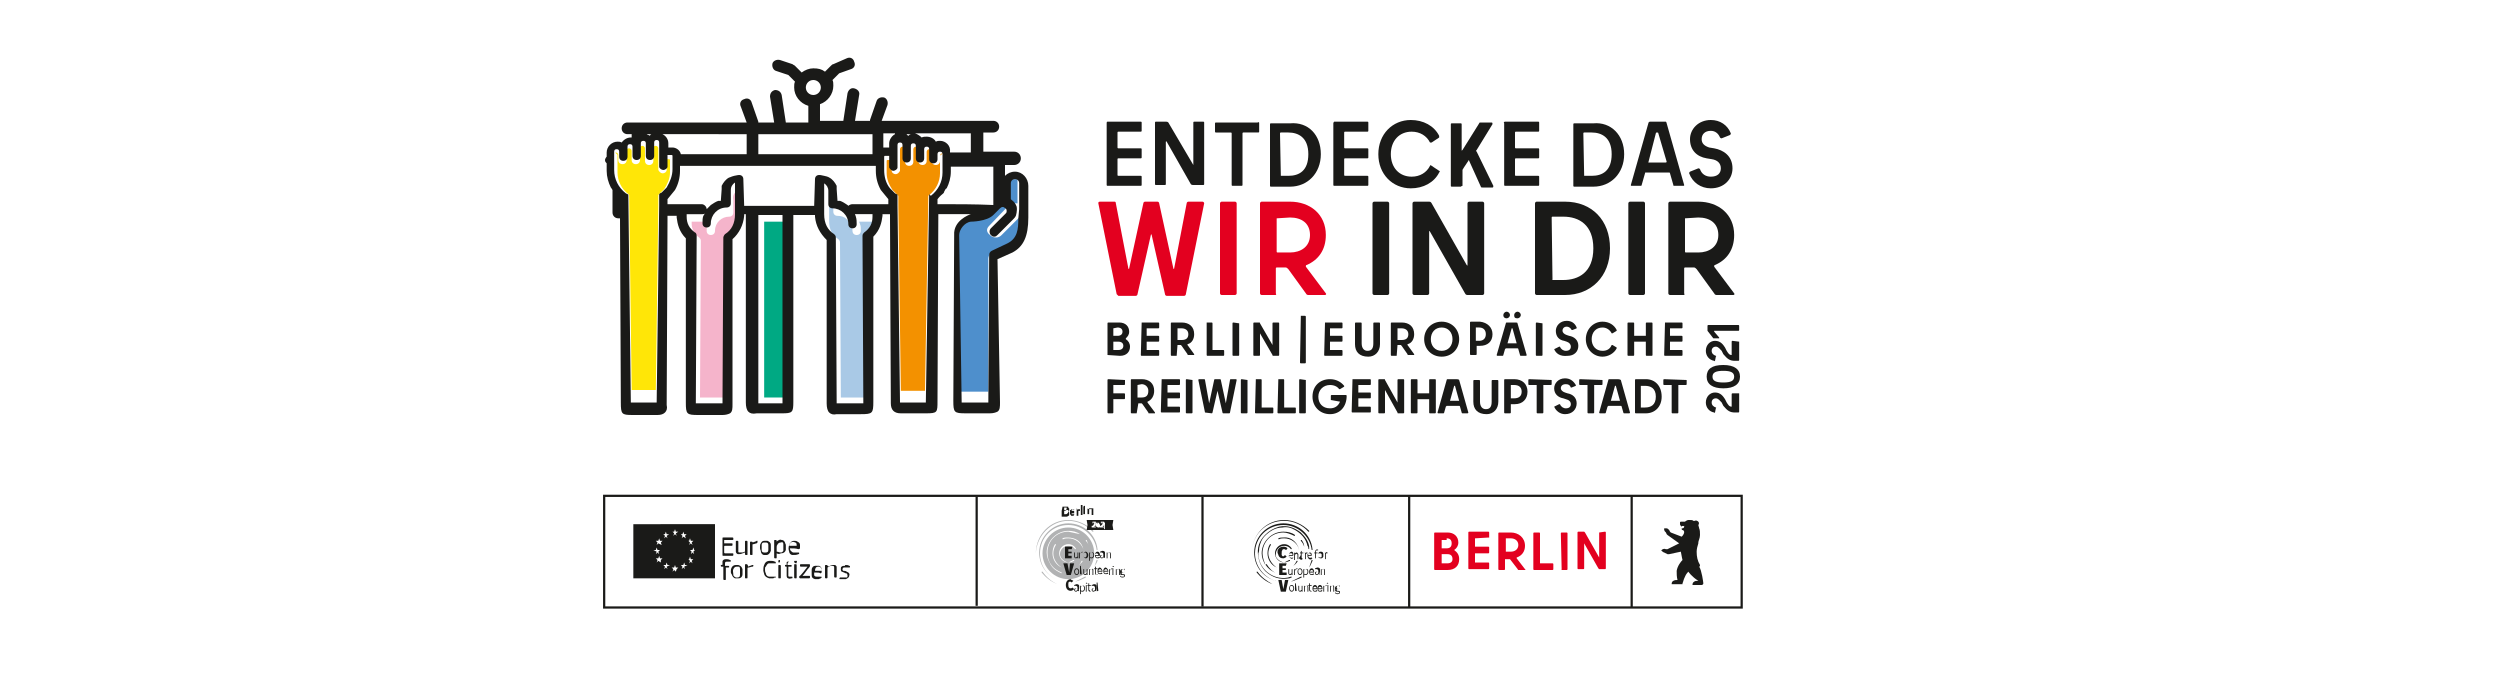 <?xml version="1.0" encoding="UTF-8"?>
<!-- Generator: Adobe Illustrator 25.1.0, SVG Export Plug-In . SVG Version: 6.00 Build 0)  -->
<svg xmlns="http://www.w3.org/2000/svg" xmlns:xlink="http://www.w3.org/1999/xlink" version="1.0" id="Ebene_1" x="0px" y="0px" width="300px" height="84px" viewBox="0 0 300 84" style="enable-background:new 0 0 300 84;" xml:space="preserve">
<style type="text/css">
	.st0{filter:url(#Adobe_OpacityMaskFilter);}
	.st1{fill-rule:evenodd;clip-rule:evenodd;fill:#FFFFFF;}
	.st2{mask:url(#mask-2_2_);fill-rule:evenodd;clip-rule:evenodd;}
	.st3{filter:url(#Adobe_OpacityMaskFilter_1_);}
	.st4{mask:url(#mask-4_2_);fill-rule:evenodd;clip-rule:evenodd;fill:#E30134;}
	.st5{fill-rule:evenodd;clip-rule:evenodd;fill:#71CAF3;}
	.st6{filter:url(#Adobe_OpacityMaskFilter_2_);}
	.st7{mask:url(#mask-6_2_);fill-rule:evenodd;clip-rule:evenodd;fill:#63B8E8;}
	.st8{filter:url(#Adobe_OpacityMaskFilter_3_);}
	.st9{mask:url(#mask-8_2_);fill-rule:evenodd;clip-rule:evenodd;fill:#3191CF;}
	.st10{filter:url(#Adobe_OpacityMaskFilter_4_);}
	.st11{mask:url(#mask-10_2_);fill-rule:evenodd;clip-rule:evenodd;fill:#3A5BA6;}
	.st12{filter:url(#Adobe_OpacityMaskFilter_5_);}
	.st13{mask:url(#mask-12_2_);fill-rule:evenodd;clip-rule:evenodd;fill:#213A8E;}
	.st14{fill-rule:evenodd;clip-rule:evenodd;fill:#2F2FA1;}
	.st15{fill-rule:evenodd;clip-rule:evenodd;fill:#F54C72;}
	.st16{fill-rule:evenodd;clip-rule:evenodd;fill:#393A61;}
	.st17{clip-path:url(#SVGID_2_);}
	.st18{clip-path:url(#SVGID_4_);fill:#4E8FCC;}
	.st19{clip-path:url(#SVGID_4_);fill:#FFE607;}
	.st20{clip-path:url(#SVGID_4_);fill:#00A983;}
	.st21{clip-path:url(#SVGID_4_);fill:#F5B4CB;}
	.st22{clip-path:url(#SVGID_4_);fill:#A9C9E6;}
	.st23{clip-path:url(#SVGID_4_);fill:#F39100;}
	.st24{clip-path:url(#SVGID_4_);fill:#1A1A18;}
	.st25{clip-path:url(#SVGID_4_);fill:#E3001F;}
	.st26{clip-path:url(#SVGID_2_);fill:#FFFFFF;}
	.st27{clip-path:url(#SVGID_2_);fill:#1A1A18;}
	.st28{clip-path:url(#SVGID_6_);fill:#1A1A18;}
	.st29{clip-path:url(#SVGID_8_);fill:#1A1A18;}
	.st30{clip-path:url(#SVGID_8_);fill:#E3001F;}
	.st31{clip-path:url(#SVGID_8_);fill:#B1B2B3;}
	.st32{clip-path:url(#SVGID_8_);fill:#FFFFFF;}
	.st33{clip-path:url(#SVGID_10_);fill:#1A1A18;}
	.st34{clip-path:url(#SVGID_12_);fill:#1A1A18;}
	.st35{clip-path:url(#SVGID_14_);fill:#FFFFFF;}
	.st36{clip-path:url(#SVGID_14_);fill:#1A1A18;}
	.st37{clip-path:url(#SVGID_2_);fill:none;stroke:#1A1A18;stroke-width:0.268;}
	.st38{clip-path:url(#SVGID_16_);fill:#1A1A18;}
</style>
<g>
	<g>
		<defs>
			<rect id="SVGID_1_" x="66" y="4" width="149.6" height="74.5"></rect>
		</defs>
		<clipPath id="SVGID_2_">
			<use xlink:href="#SVGID_1_" style="overflow:visible;"></use>
		</clipPath>
		<g class="st17">
			<defs>
				<rect id="SVGID_3_" x="71.1" y="6.3" width="140.1" height="45.4"></rect>
			</defs>
			<clipPath id="SVGID_4_">
				<use xlink:href="#SVGID_3_" style="overflow:visible;"></use>
			</clipPath>
			<path class="st18" d="M121.5,29l-2.4,1.2c-0.3,0.2-0.5,0.5-0.5,0.9l0,15.9h-4.1l0.3-18c0-0.6,0.6-2.6,1.2-2.6     c0,0,2.6-0.2,3.6-1.3l1-1c0.1-0.1,0.3-0.1,0.4-0.1l0,0c0.1,0.1,0.2,0.2,0.2,0.3c0,0.1,0,0.2-0.1,0.3l-2.4,2.5     c-0.4,0.4-0.3,0.8,0.1,1.1c0.2,0.2,0.4,0.3,0.7,0.3c0.3,0,0.5-0.1,0.7-0.3l2.3-2.3c0.2-0.2,0.4-0.5,0.5-0.8     C123,26.9,123,28.3,121.5,29"></path>
			<path class="st19" d="M74.1,18.6v2.1c0,1,0.5,2,1.3,2.6l0.1,0.1c0,0,0,0.1,0,0.1l0.3,23.3h2.9l0.3-22.1v-1.2c0,0,0-0.1,0-0.1     l0.1-0.1c0.2-0.2,0.4-0.4,0.6-0.6c0,0,0,0,0,0c0.4-0.6,0.7-1.3,0.7-2v-1.5c0,0,0-0.1-0.1-0.1H80v1.2c0,0,0,0,0,0.1     c0,0.2-0.2,0.4-0.5,0.4c-0.2,0-0.4-0.2-0.5-0.4c0,0,0,0,0,0v0c0,0,0,0,0,0c0,0,0,0,0,0v-2.6c0-0.1-0.1-0.3-0.3-0.3     s-0.3,0.1-0.3,0.3v1.5c0,0,0,0,0,0c0,0.3-0.2,0.5-0.5,0.5c-0.3,0-0.5-0.2-0.5-0.5c0,0,0,0,0-0.1v-1.4c0-0.1-0.1-0.3-0.3-0.3     s-0.3,0.1-0.3,0.3v1.4c0,0,0,0,0,0c0,0.3-0.2,0.5-0.5,0.5c-0.3,0-0.5-0.2-0.5-0.5c0,0,0,0,0-0.1v-1c0-0.1-0.1-0.3-0.3-0.3     s-0.3,0.1-0.3,0.3v1c0,0,0,0,0,0.1c0,0.3-0.2,0.5-0.5,0.5c-0.3,0-0.5-0.2-0.5-0.5c0,0,0,0,0,0v-0.6c0-0.1-0.1-0.3-0.3-0.3     S74.1,18.5,74.1,18.6"></path>
			<rect x="91.7" y="26.6" class="st20" width="2.8" height="21.1"></rect>
			<rect x="121" y="21.5" class="st18" width="1.1" height="2.9"></rect>
			<path class="st21" d="M88.4,23v3.5c0,1-0.4,1.7-1.1,2.2c-0.1,0.1-0.2,0.2-0.2,0.4L87,47.7h-3l0.1-18.8c0-0.2-0.1-0.3-0.2-0.4     c-0.6-0.4-0.9-1-0.9-1.7v-0.2h2c0,0.1-0.1,0.2-0.1,0.3h0c-0.1,0.2-0.1,0.5-0.1,0.8c0,0.3,0.2,0.5,0.5,0.5c0.3,0,0.5-0.2,0.5-0.5     c0-1,0.8-1.7,1.7-1.7c0.3,0,0.5-0.2,0.5-0.5v-1.5C87.9,23.5,88.1,23.1,88.4,23"></path>
			<path class="st22" d="M104.9,26.6v0.2c0,0.7-0.3,1.3-0.9,1.7c-0.1,0.1-0.2,0.2-0.2,0.4l0.1,18.8h-3l-0.1-18.6     c0-0.2-0.1-0.3-0.2-0.4c-0.8-0.5-1.1-1.2-1.1-2.2v-3.5c0.3,0.2,0.5,0.5,0.5,0.9v1.5c0,0.3,0.2,0.5,0.5,0.5c0.4,0,0.8,0.1,1.1,0.4     c0.1,0.1,0.2,0.2,0.3,0.3c0.3,0.3,0.4,0.7,0.4,1.1c0,0.3,0.2,0.5,0.5,0.5c0.3,0,0.5-0.2,0.5-0.5c0-0.3,0-0.6-0.1-0.8h0     c0-0.1-0.1-0.2-0.1-0.3H104.9z"></path>
			<path class="st23" d="M112.8,18.7v2.1c0,1-0.5,2-1.3,2.6l-0.1,0.1c0,0,0,0.1,0,0.1L111,46.9h-2.9l-0.3-22.1v-1.2c0,0,0-0.1,0-0.1     l-0.1-0.1c-0.2-0.2-0.4-0.4-0.6-0.6c0,0,0,0,0,0c-0.4-0.6-0.7-1.3-0.7-2v-1.5c0,0,0-0.1,0.1-0.1h0.5v1.2c0,0,0,0,0,0.1     c0,0.2,0.2,0.4,0.5,0.4c0.2,0,0.4-0.2,0.5-0.4c0,0,0,0,0,0v0c0,0,0,0,0,0c0,0,0,0,0,0v-2.6c0-0.1,0.1-0.3,0.3-0.3     s0.3,0.1,0.3,0.3v1.5c0,0,0,0,0,0c0,0.3,0.2,0.5,0.5,0.5c0.3,0,0.5-0.2,0.5-0.5c0,0,0,0,0-0.1v-1.4c0-0.1,0.1-0.3,0.3-0.3     s0.3,0.1,0.3,0.3v1.4c0,0,0,0,0,0c0,0.3,0.2,0.5,0.5,0.5c0.3,0,0.5-0.2,0.5-0.5c0,0,0,0,0-0.1v-1c0-0.1,0.1-0.3,0.3-0.3     c0.1,0,0.3,0.1,0.3,0.3v1c0,0,0,0,0,0.1c0,0.3,0.2,0.5,0.5,0.5c0.3,0,0.5-0.2,0.5-0.5c0,0,0,0,0,0v-0.6c0-0.1,0.1-0.3,0.3-0.3     S112.8,18.6,112.8,18.7"></path>
			<path class="st24" d="M121.8,20.6c-0.5,0-0.9,0.2-1.2,0.5c0-0.4,0-0.9,0-1.3h1.1c0.4,0,0.8-0.3,0.8-0.8c0-0.4-0.3-0.8-0.8-0.8     H118v-2.3h1.2c0.4,0,0.7-0.3,0.7-0.7c0-0.4-0.3-0.7-0.7-0.7h-13.4l0.7-1.9c0.1-0.4-0.1-0.8-0.4-0.9c-0.4-0.1-0.8,0.1-0.9,0.4     l-0.8,2.3c0,0,0,0,0,0.1h-1.8l0.5-3.1c0.1-0.4-0.2-0.7-0.6-0.8c-0.4-0.1-0.7,0.2-0.8,0.6l-0.5,3.3h-2.8v-2     c0.9-0.3,1.6-1.2,1.6-2.2c0-0.3,0-0.5-0.1-0.7l0.8-0.8l1.4-0.5c0.4-0.1,0.6-0.5,0.4-0.9c-0.1-0.4-0.5-0.6-0.9-0.4L100,7.7     c-0.1,0-0.2,0.1-0.3,0.2L99,8.6c-0.4-0.3-0.8-0.4-1.4-0.4c-0.5,0-1,0.2-1.4,0.5l-0.8-0.8c-0.1-0.1-0.2-0.1-0.3-0.2l-1.5-0.5     c-0.4-0.1-0.8,0.1-0.9,0.4c-0.1,0.4,0.1,0.8,0.4,0.9L94.6,9l0.8,0.8c-0.1,0.2-0.1,0.4-0.1,0.7c0,1,0.7,1.9,1.7,2.2v2h-2.7     l-0.5-3.3c-0.1-0.4-0.4-0.6-0.8-0.6c-0.4,0.1-0.6,0.4-0.6,0.8l0.5,3.1H91c0,0,0,0,0-0.1l-0.8-2.3c-0.1-0.4-0.5-0.6-0.9-0.4     c-0.4,0.1-0.6,0.5-0.4,0.9l0.7,1.9H75.3c-0.4,0-0.7,0.3-0.7,0.7c0,0.4,0.3,0.7,0.7,0.7h0.5v0.4c0,0-0.1,0-0.1,0     c-0.4,0-0.8,0.2-1.1,0.6c-0.2-0.1-0.3-0.1-0.5-0.1c-0.7,0-1.3,0.6-1.3,1.3l0,0.5c-0.1,0.1-0.2,0.3-0.2,0.4c0,0.2,0.1,0.3,0.2,0.4     l0,0.9c0,0.7,0.2,1.4,0.5,2c0,0,0.1,0.1,0.2,0.3v2.7c0,0.4,0.3,0.7,0.7,0.7c0.1,0,0.2,0,0.2,0l0.1,22.1c0,1.4,0.1,1.5,1.4,1.5     c0.3,0,0.7,0,1,0c0.7,0,1.4,0,2,0c0.4,0,0.7-0.1,0.9-0.3c0.2-0.2,0.3-0.5,0.2-0.9c0-1.1,0.1-19.5,0.1-22.3l0,0l0-0.4     c0.4,0,0.7,0,1.1,0l0,0.2c0.1,0.8,0.3,1.7,1.1,2.5v19.7c0,1.4,0.1,1.5,1.5,1.5c0.3,0,0.7,0,1,0c0.6,0,1.3,0,1.9,0     c0.4,0,0.7-0.1,0.9-0.2c0.3-0.2,0.3-0.6,0.3-1.1V28.7c0.8-0.7,1.3-1.7,1.4-2.8l0-0.2h0.2v2.6c0,1.7,0,3.3,0,5c0,4.9,0,10,0,15     c0,0.5,0.1,0.9,0.3,1.1c0.2,0.2,0.5,0.3,1,0.2c0.6,0,1.1,0,1.7,0c0.4,0,0.8,0,1.3,0c1.3,0,1.4-0.1,1.4-1.4V25.8h2.6l0,0.2     c0.1,1.1,0.6,2,1.4,2.8v19.6c0,0.5,0.1,0.9,0.3,1.1c0.2,0.2,0.5,0.3,0.9,0.2c0.6,0,1.3,0,1.9,0c0.3,0,0.7,0,1,0     c1.4,0,1.5-0.1,1.5-1.5V28.4c0.8-0.8,1-1.7,1.1-2.5l0-0.2h0.9l0,0.4l0,0c0,2.8,0.1,21.2,0.1,22.3c0,0.4,0.1,0.7,0.3,0.9     c0.2,0.2,0.5,0.3,0.9,0.3c0.7,0,1.4,0,2,0c0.3,0,0.7,0,1,0c1.4,0,1.4-0.1,1.4-1.5l0.1-22.4h0.1c1.4,0,2.7,0,4,0     c-0.1,0-0.1,0-0.2,0c-0.3,0.1-2.1,0.8-2,2.5l-0.1,19.9c0,1.4,0.1,1.5,1.5,1.5l2.9,0c0.4,0,0.7-0.1,0.9-0.2     c0.3-0.2,0.3-0.6,0.3-1.1l-0.3-17.2l1.8-0.8c1.3-0.7,1.9-1.9,1.9-4.2v-3.8C123.4,21.4,122.7,20.6,121.8,20.6 M112.8,16.9     c-0.2,0-0.3,0-0.5,0.1c-0.2-0.4-0.7-0.6-1.1-0.6c-0.2,0-0.4,0-0.6,0.1c-0.2-0.2-0.5-0.4-0.8-0.5h6.7v2.3h-2.5v-0.1     C114.1,17.5,113.5,16.9,112.8,16.9 M109.4,16.1c-0.2,0-0.3,0.1-0.4,0.2c-0.1-0.1-0.2-0.1-0.2-0.2H109.4z M107.4,16.1     c-0.4,0.2-0.7,0.7-0.7,1.1v0.5h-0.5c-0.1,0-0.1,0-0.2,0v-1.7H107.4z M96.7,10.5c0-0.5,0.4-0.9,0.9-0.9c0.5,0,0.9,0.4,0.9,0.9     c0,0.5-0.4,0.9-0.9,0.9C97.1,11.4,96.7,11,96.7,10.5 M91,16.1h13.7v2.4c-4.5,0-9.1,0-13.7,0V16.1z M89.6,16.1v2.4     c-2.6,0-5.2,0-7.8,0h0c0,0-0.1,0-0.1,0c-0.1-0.5-0.6-0.8-1-0.8h-0.5v-0.5c0-0.5-0.3-0.9-0.7-1.1H89.6z M78.2,16.1     c-0.1,0-0.2,0.1-0.2,0.2c-0.1-0.1-0.3-0.1-0.4-0.2H78.2z M79.1,24.7l-0.3,23.6h-3.1l-0.3-24.9c0,0,0-0.1-0.1-0.1l-0.2-0.1     c-0.9-0.7-1.4-1.7-1.4-2.8v-2.2c0-0.2,0.1-0.3,0.3-0.3c0.2,0,0.3,0.1,0.3,0.3v0.6c0,0,0,0,0,0c0,0.3,0.2,0.5,0.5,0.5     c0.3,0,0.5-0.2,0.5-0.5c0,0,0,0,0-0.1l0-1.1c0-0.2,0.1-0.3,0.3-0.3c0.2,0,0.3,0.1,0.3,0.3v1c0,0,0,0,0,0.1c0,0.3,0.2,0.5,0.5,0.5     c0.3,0,0.5-0.2,0.5-0.5c0,0,0,0,0,0v-1.5c0-0.2,0.1-0.3,0.3-0.3c0.2,0,0.3,0.1,0.3,0.3v1.4c0,0,0,0,0,0.1c0,0.3,0.2,0.5,0.5,0.5     c0.3,0,0.5-0.2,0.5-0.5c0,0,0,0,0,0v-1.6c0-0.2,0.1-0.3,0.3-0.3c0.2,0,0.3,0.1,0.3,0.3V20c0,0,0,0,0,0c0,0,0,0,0,0v0c0,0,0,0,0,0     c0,0.2,0.3,0.4,0.5,0.4c0.2,0,0.5-0.2,0.5-0.4c0,0,0,0,0-0.1v-1.3h0.5c0,0,0.1,0,0.1,0.1v1.6c0,0.8-0.3,1.5-0.7,2.2c0,0,0,0,0,0     c-0.2,0.2-0.4,0.4-0.6,0.6l-0.2,0.1c0,0-0.1,0.1-0.1,0.1V24.7z M88.2,25.7c0,1.1-0.4,1.9-1.2,2.4c-0.1,0.1-0.2,0.3-0.2,0.4     l-0.1,19.9h-3.2l0.1-20.1c0-0.2-0.1-0.4-0.2-0.4c-0.7-0.5-1-1.1-1-1.9v-0.3c0.6,0,1.3,0,1.9,0h0c0.1,0,0.2,0,0.3-0.1     c-0.1,0.1-0.1,0.2-0.2,0.3h0c-0.1,0.3-0.1,0.5-0.1,0.9c0,0.3,0.2,0.5,0.5,0.5c0.3,0,0.5-0.2,0.5-0.5c0-1,0.8-1.9,1.9-1.9     c0.3,0,0.5-0.2,0.5-0.5v-1.6c0-0.4,0.2-0.7,0.5-0.9V25.7z M93.9,48.4h-2.9V25.8h2.9V48.4z M104.7,26c0,0.8-0.3,1.4-1,1.9     c-0.1,0.1-0.2,0.2-0.2,0.4l0.1,20.1h-3.2l-0.1-19.9c0-0.2-0.1-0.3-0.2-0.4c-0.8-0.5-1.2-1.3-1.2-2.4V22c0.3,0.2,0.5,0.5,0.5,0.9     v1.6c0,0.3,0.2,0.5,0.5,0.5c1,0,1.9,0.8,1.9,1.9c0,0.3,0.2,0.5,0.5,0.5c0.3,0,0.5-0.2,0.5-0.5c0-0.3,0-0.6-0.1-0.9h0     c0-0.1-0.1-0.2-0.1-0.3h2.1V26z M102.3,24.5c-0.2,0-0.4,0.1-0.5,0.2c-0.1-0.1-0.1-0.1-0.1-0.1c-0.3-0.2-0.6-0.4-0.9-0.5     c0,0,0,0,0,0c0,0,0,0,0,0c0,0-0.1,0-0.1,0l0,0c-0.1,0-0.1,0-0.2,0l-0.1-1.4c0-0.1,0-0.2,0-0.2c0-0.1,0-0.2,0-0.2c0,0,0,0,0,0     c-0.2-0.4-0.5-0.8-0.9-1c0,0-0.1-0.1-0.6-0.2c-0.4-0.1-0.5-0.1-0.6-0.1c-0.3,0-0.5,0.2-0.5,0.5l-0.1,3.2h-8.4c0,0,0,0,0,0     l-0.1-3.2c0-0.3-0.2-0.5-0.5-0.5c0,0-0.2,0-0.6,0.1c-0.4,0.1-0.5,0.2-0.6,0.2c-0.4,0.2-0.7,0.6-0.9,1c0,0,0,0,0,0     c0,0,0,0.1,0,0.2c0,0.1,0,0.2,0,0.2l-0.1,1.4c-0.1,0-0.1,0-0.2,0l0,0c0,0-0.1,0-0.1,0c0,0,0,0,0,0c0,0,0,0,0,0     c-0.3,0.1-0.6,0.3-0.9,0.5c-0.1,0.1-0.3,0.3-0.5,0.5c0-0.3-0.3-0.6-0.6-0.6c-1.4,0-2.8,0-4.1,0l0-0.1l0,0v-0.5c0,0,0,0,0,0     c0,0,0,0,0,0l0.9-1.1c0,0,0,0,0,0c0.4-0.7,0.6-1.5,0.6-2.3l0-0.6c0,0,0.1,0,0.1,0c3.4,0,6.9,0,10.4,0c4.3,0,8.7,0,13,0l0,0.6     c0,0.8,0.2,1.6,0.6,2.3c0,0,0,0,0,0l0.9,1.1c0,0,0,0,0,0c0,0,0,0,0,0v0.5l0,0l0,0.1H102.3z M111.5,23.3     C111.5,23.4,111.5,23.4,111.5,23.3l-0.4,25h-3.1l-0.3-23.6v-1.3c0,0,0-0.1-0.1-0.1l-0.2-0.1c-0.2-0.2-0.4-0.4-0.6-0.6     c0,0,0,0,0,0c-0.5-0.6-0.7-1.4-0.7-2.2v-1.6c0,0,0-0.1,0.1-0.1h0.5V20c0,0,0,0,0,0.1c0.1,0.2,0.3,0.4,0.5,0.4     c0.2,0,0.5-0.2,0.5-0.4c0,0,0,0,0,0v0c0,0,0,0,0,0c0,0,0,0,0,0v-2.7c0-0.2,0.1-0.3,0.3-0.3c0.2,0,0.3,0.1,0.3,0.3v1.6     c0,0,0,0,0,0c0,0.3,0.2,0.5,0.5,0.5c0.3,0,0.5-0.2,0.5-0.5c0,0,0,0,0-0.1v-1.4c0-0.2,0.1-0.3,0.3-0.3c0.2,0,0.3,0.1,0.3,0.3v1.5     c0,0,0,0,0,0c0,0.3,0.2,0.5,0.5,0.5c0.3,0,0.5-0.2,0.5-0.5c0,0,0-0.1,0-0.1v-1c0-0.2,0.1-0.3,0.3-0.3c0.2,0,0.3,0.1,0.3,0.3v1.1     c0,0,0,0,0,0.1c0,0.3,0.2,0.5,0.5,0.5c0.3,0,0.5-0.2,0.5-0.5c0,0,0,0,0,0v-0.6c0-0.2,0.1-0.3,0.3-0.3c0.2,0,0.3,0.1,0.3,0.3v2.2     c0,1.1-0.5,2.1-1.4,2.8L111.5,23.3z M112.5,24.5l0-0.6c0.1-0.1,0.2-0.3,0.7-0.7c0,0,0,0,0,0c0,0,0.1-0.1,0.1-0.2     c0.1-0.2,0.2-0.4,0.3-0.4c0.3-0.6,0.5-1.3,0.5-2l0-0.6h5.1c0,0.4,0,4.6,0,4.6C117,24.5,114.8,24.5,112.5,24.5 M122.2,26.2     c0,1.3-0.1,2.4-1.3,3l-1.9,0.9c-0.2,0.1-0.3,0.3-0.3,0.5l-0.1,17.7h-3.2l-0.3-20.1c0-0.6,0.6-1.5,1.4-1.6c0,0,1.9,0,2.7-0.8     l0.8-0.8c0.2-0.2,0.4-0.2,0.5-0.1c0.2,0.1,0.3,0.2,0.3,0.4c0,0.1,0,0.2-0.1,0.3l-1.8,1.8c-0.2,0.2-0.2,0.6,0,0.8     c0.1,0.1,0.2,0.2,0.4,0.2c0.2,0,0.3-0.1,0.4-0.2l1.8-1.8c0.2-0.2,0.3-0.3,0.4-0.5c0,0,0.2-0.6,0.1-1.1c-0.1-0.3-0.3-0.6-0.6-0.8     l-0.1-0.1V22c0-0.3,0.2-0.5,0.5-0.5c0.3,0,0.5,0.2,0.5,0.5l0,3.1L122.2,26.2z"></path>
			<path class="st24" d="M132.9,42.6v-3.8c0,0,0-0.1,0.1-0.1h1.3c0.8,0,1.2,0.5,1.2,1.1c0,0.4-0.2,0.6-0.4,0.8c0,0,0,0.1,0,0.1     c0.3,0.2,0.5,0.5,0.5,0.9c0,0.6-0.4,1.1-1.2,1.1L132.9,42.6C132.9,42.7,132.9,42.6,132.9,42.6 M133.6,39.4v0.9c0,0,0,0,0,0h0.5     c0.4,0,0.6-0.2,0.6-0.5c0-0.3-0.2-0.5-0.6-0.5L133.6,39.4C133.6,39.4,133.6,39.4,133.6,39.4 M133.6,41V42c0,0,0,0,0,0h0.6     c0.4,0,0.6-0.2,0.6-0.5c0-0.3-0.2-0.5-0.6-0.5L133.6,41C133.6,41,133.6,41,133.6,41 M137,38.7h2c0,0,0.1,0,0.1,0.1v0.5     c0,0,0,0.1-0.1,0.1h-1.4c0,0,0,0,0,0v0.9c0,0,0,0,0,0h1.4c0,0,0.1,0,0.1,0.1v0.5c0,0,0,0.1-0.1,0.1h-1.4c0,0,0,0,0,0V42     c0,0,0,0,0,0h1.4c0,0,0.1,0,0.1,0.1v0.5c0,0,0,0.1-0.1,0.1h-2c0,0-0.1,0-0.1-0.1L137,38.7C136.9,38.7,136.9,38.7,137,38.7      M141.2,42.7h-0.6c0,0-0.1,0-0.1-0.1v-3.8c0,0,0-0.1,0.1-0.1h1.2c0.9,0,1.5,0.5,1.5,1.4c0,0.6-0.3,1.1-0.8,1.2c0,0,0,0,0,0.1     l0.8,1.1c0,0,0,0.1,0,0.1h-0.7c-0.1,0-0.1,0-0.1-0.1l-0.7-1c0,0-0.1-0.1-0.1-0.1h-0.4c0,0,0,0,0,0L141.2,42.7     C141.3,42.6,141.2,42.7,141.2,42.7 M141.3,39.4v1.4c0,0,0,0,0,0h0.5c0.5,0,0.8-0.2,0.8-0.7c0-0.5-0.4-0.7-0.8-0.7L141.3,39.4     C141.3,39.4,141.3,39.4,141.3,39.4 M144.8,38.7h0.6c0,0,0.1,0,0.1,0.1V42c0,0,0,0,0,0h1.3c0,0,0.1,0,0.1,0.1v0.5     c0,0,0,0.1-0.1,0.1h-1.9c0,0-0.1,0-0.1-0.1L144.8,38.7C144.8,38.7,144.8,38.7,144.8,38.7 M148.7,38.8v3.8c0,0,0,0.1-0.1,0.1h-0.6     c0,0-0.1,0-0.1-0.1v-3.8c0,0,0-0.1,0.1-0.1L148.7,38.8C148.7,38.7,148.7,38.7,148.7,38.8 M152.7,41.4v-2.6c0,0,0-0.1,0.1-0.1h0.6     c0,0,0.1,0,0.1,0.1v3.8c0,0,0,0.1-0.1,0.1h-0.6c-0.1,0-0.1,0-0.1-0.1l-1.5-2.6c0,0,0,0,0,0v2.6c0,0,0,0.1-0.1,0.1h-0.6     c0,0-0.1,0-0.1-0.1v-3.8c0,0,0-0.1,0.1-0.1h0.6c0.1,0,0.1,0,0.1,0.1L152.7,41.4C152.7,41.4,152.7,41.4,152.7,41.4 M156.1,37.9     h0.5c0,0,0.1,0,0.1,0.1v5.5c0,0,0,0.1-0.1,0.1h-0.5c0,0-0.1,0-0.1-0.1L156.1,37.9C156.1,37.9,156.1,37.9,156.1,37.9 M159,38.7h2     c0,0,0.1,0,0.1,0.1v0.5c0,0,0,0.1-0.1,0.1h-1.4c0,0,0,0,0,0v0.9c0,0,0,0,0,0h1.4c0,0,0.1,0,0.1,0.1v0.5c0,0,0,0.1-0.1,0.1h-1.4     c0,0,0,0,0,0V42c0,0,0,0,0,0h1.4c0,0,0.1,0,0.1,0.1v0.5c0,0,0,0.1-0.1,0.1h-2c0,0-0.1,0-0.1-0.1L159,38.7     C158.9,38.7,159,38.7,159,38.7 M162.6,41.3v-2.5c0,0,0-0.1,0.1-0.1h0.6c0,0,0.1,0,0.1,0.1v2.4c0,0.6,0.3,0.9,0.7,0.9     c0.5,0,0.7-0.3,0.7-0.9v-2.4c0,0,0-0.1,0.1-0.1h0.6c0,0,0.1,0,0.1,0.1v2.5c0,0.9-0.6,1.5-1.4,1.5     C163.1,42.8,162.6,42.2,162.6,41.3 M167.6,42.7H167c0,0-0.1,0-0.1-0.1v-3.8c0,0,0-0.1,0.1-0.1h1.2c0.9,0,1.5,0.5,1.5,1.4     c0,0.6-0.3,1.1-0.8,1.2c0,0,0,0,0,0.1l0.8,1.1c0,0,0,0.1,0,0.1H169c-0.1,0-0.1,0-0.1-0.1l-0.7-1c0,0-0.1-0.1-0.1-0.1h-0.4     c0,0,0,0,0,0L167.6,42.7C167.7,42.6,167.6,42.7,167.6,42.7 M167.7,39.4v1.4c0,0,0,0,0,0h0.5c0.5,0,0.8-0.2,0.8-0.7     c0-0.5-0.4-0.7-0.8-0.7L167.7,39.4C167.7,39.4,167.7,39.4,167.7,39.4 M170.9,40.7c0-1.2,0.9-2.1,2.1-2.1c1.2,0,2.1,0.9,2.1,2.1     s-0.9,2.1-2.1,2.1C171.8,42.8,170.9,41.9,170.9,40.7 M174.3,40.7c0-0.8-0.5-1.4-1.3-1.4c-0.8,0-1.3,0.6-1.3,1.4     c0,0.8,0.5,1.4,1.3,1.4C173.8,42.1,174.3,41.5,174.3,40.7 M179.1,40.1c0,0.9-0.6,1.4-1.5,1.4h-0.4c0,0,0,0,0,0v1     c0,0,0,0.1-0.1,0.1h-0.6c0,0-0.1,0-0.1-0.1v-3.8c0,0,0-0.1,0.1-0.1h1.1C178.5,38.7,179.1,39.3,179.1,40.1 M177.1,40.9h0.4     c0.5,0,0.8-0.3,0.8-0.8c0-0.5-0.3-0.8-0.8-0.8h-0.4c0,0,0,0,0,0L177.1,40.9C177.1,40.9,177.1,40.9,177.1,40.9 M182.1,38.8     l1.1,3.8c0,0,0,0.1-0.1,0.1h-0.6c0,0-0.1,0-0.1-0.1l-0.2-0.7c0,0,0-0.1-0.1-0.1h-1.4c0,0,0,0-0.1,0.1l-0.2,0.7c0,0,0,0.1-0.1,0.1     h-0.6c0,0-0.1,0-0.1-0.1l1.1-3.8c0-0.1,0.1-0.1,0.1-0.1h1C182,38.7,182.1,38.7,182.1,38.8 M180.4,37.8c0-0.2,0.2-0.4,0.4-0.4     c0.2,0,0.4,0.2,0.4,0.4c0,0.2-0.2,0.4-0.4,0.4C180.6,38.2,180.4,38.1,180.4,37.8 M180.9,41.2h1.1c0,0,0,0,0,0l-0.5-1.8     c0,0,0,0,0,0h-0.1c0,0,0,0,0,0L180.9,41.2C180.9,41.2,180.9,41.2,180.9,41.2 M181.7,37.8c0-0.2,0.2-0.4,0.4-0.4     c0.2,0,0.4,0.2,0.4,0.4c0,0.2-0.2,0.4-0.4,0.4C181.8,38.2,181.7,38.1,181.7,37.8 M185.1,38.8v3.8c0,0,0,0.1-0.1,0.1h-0.6     c0,0-0.1,0-0.1-0.1v-3.8c0,0,0-0.1,0.1-0.1L185.1,38.8C185.1,38.7,185.1,38.7,185.1,38.8 M186.5,41.9     C186.5,41.8,186.5,41.8,186.5,41.9l0.6-0.3c0,0,0.1,0,0.1,0c0.1,0.3,0.4,0.5,0.7,0.5c0.4,0,0.6-0.2,0.6-0.5     c0-0.3-0.2-0.5-0.5-0.6l-0.3-0.1c-0.6-0.1-1-0.5-1-1.2c0-0.6,0.5-1.2,1.3-1.2c0.6,0,1,0.3,1.2,0.8c0,0,0,0.1,0,0.1l-0.5,0.2     c0,0-0.1,0-0.1,0c-0.1-0.2-0.3-0.4-0.6-0.4c-0.3,0-0.5,0.2-0.5,0.5c0,0.2,0.2,0.4,0.5,0.5l0.3,0.1c0.6,0.1,1.1,0.5,1.1,1.2     c0,0.7-0.5,1.2-1.3,1.2C187.2,42.8,186.7,42.4,186.5,41.9 M190.3,40.7c0-1.2,0.9-2.1,2-2.1c0.8,0,1.4,0.4,1.7,1c0,0,0,0.1,0,0.1     l-0.5,0.3c0,0-0.1,0-0.1,0c-0.2-0.4-0.6-0.7-1.1-0.7c-0.8,0-1.3,0.6-1.3,1.4s0.5,1.4,1.3,1.4c0.5,0,0.9-0.2,1.1-0.7     c0,0,0.1,0,0.1,0l0.5,0.3c0,0,0,0.1,0,0.1c-0.3,0.6-1,1-1.7,1C191.2,42.8,190.3,41.9,190.3,40.7 M196.1,40.3h1.4c0,0,0,0,0,0     v-1.5c0,0,0-0.1,0.1-0.1h0.6c0,0,0.1,0,0.1,0.1v3.8c0,0,0,0.1-0.1,0.1h-0.6c0,0-0.1,0-0.1-0.1V41c0,0,0,0,0,0h-1.4c0,0,0,0,0,0     v1.6c0,0,0,0.1-0.1,0.1h-0.6c0,0-0.1,0-0.1-0.1v-3.8c0,0,0-0.1,0.1-0.1h0.6c0,0,0.1,0,0.1,0.1L196.1,40.3     C196,40.3,196,40.3,196.1,40.3 M199.8,38.7h2c0,0,0.1,0,0.1,0.1v0.5c0,0,0,0.1-0.1,0.1h-1.4c0,0,0,0,0,0v0.9c0,0,0,0,0,0h1.4     c0,0,0.1,0,0.1,0.1v0.5c0,0,0,0.1-0.1,0.1h-1.4c0,0,0,0,0,0V42c0,0,0,0,0,0h1.4c0,0,0.1,0,0.1,0.1v0.5c0,0,0,0.1-0.1,0.1h-2     c0,0-0.1,0-0.1-0.1L199.8,38.7C199.8,38.7,199.8,38.7,199.8,38.7"></path>
			<path class="st24" d="M135,45.6v0.5c0,0,0,0.1-0.1,0.1h-1.3c0,0,0,0,0,0v1c0,0,0,0,0,0h1.3c0,0,0.1,0,0.1,0.1v0.5     c0,0,0,0.1-0.1,0.1h-1.3c0,0,0,0,0,0v1.6c0,0,0,0.1-0.1,0.1H133c0,0-0.1,0-0.1-0.1v-3.9c0,0,0-0.1,0.1-0.1L135,45.6     C135,45.5,135,45.6,135,45.6"></path>
			<path class="st24" d="M136.4,49.6h-0.6c0,0-0.1,0-0.1-0.1v-3.9c0,0,0-0.1,0.1-0.1h1.2c0.9,0,1.5,0.5,1.5,1.4     c0,0.6-0.3,1.1-0.8,1.3c0,0,0,0,0,0.1l0.9,1.2c0,0,0,0.1,0,0.1h-0.7c-0.1,0-0.1,0-0.1-0.1l-0.7-1c0,0-0.1-0.1-0.1-0.1h-0.4     c0,0,0,0,0,0L136.4,49.6C136.5,49.5,136.4,49.6,136.4,49.6 M136.5,46.2v1.5c0,0,0,0,0,0h0.5c0.5,0,0.8-0.2,0.8-0.8     c0-0.5-0.4-0.8-0.8-0.8L136.5,46.2C136.5,46.2,136.5,46.2,136.5,46.2"></path>
			<path class="st24" d="M139.4,45.5h2.1c0,0,0.1,0,0.1,0.1v0.5c0,0,0,0.1-0.1,0.1h-1.4c0,0,0,0,0,0v0.9c0,0,0,0,0,0h1.4     c0,0,0.1,0,0.1,0.1v0.5c0,0,0,0.1-0.1,0.1h-1.4c0,0,0,0,0,0v1c0,0,0,0,0,0h1.4c0,0,0.1,0,0.1,0.1v0.5c0,0,0,0.1-0.1,0.1h-2.1     c0,0-0.1,0-0.1-0.1L139.4,45.5C139.4,45.6,139.4,45.5,139.4,45.5"></path>
			<path class="st24" d="M143.1,45.6v3.9c0,0,0,0.1-0.1,0.1h-0.6c0,0-0.1,0-0.1-0.1v-3.9c0,0,0-0.1,0.1-0.1L143.1,45.6     C143.1,45.5,143.1,45.6,143.1,45.6"></path>
			<path class="st24" d="M144.6,49.5l-0.8-3.9c0,0,0-0.1,0.1-0.1h0.6c0,0,0.1,0,0.1,0.1l0.5,2.8c0,0,0,0,0,0l0.6-2.8     c0,0,0-0.1,0.1-0.1h0.6c0,0,0.1,0,0.1,0.1l0.6,2.8c0,0,0,0,0,0l0.5-2.8c0,0,0-0.1,0.1-0.1h0.6c0,0,0.1,0,0.1,0.1l-0.8,3.9     c0,0,0,0.1-0.1,0.1h-0.7c0,0-0.1,0-0.1-0.1l-0.6-2.6c0,0,0,0,0,0l-0.6,2.6c0,0,0,0.1-0.1,0.1L144.6,49.5     C144.6,49.6,144.6,49.6,144.6,49.5"></path>
			<path class="st24" d="M149.7,45.6v3.9c0,0,0,0.1-0.1,0.1H149c0,0-0.1,0-0.1-0.1v-3.9c0,0,0-0.1,0.1-0.1L149.7,45.6     C149.6,45.5,149.7,45.6,149.7,45.6"></path>
			<path class="st24" d="M150.7,45.5h0.6c0,0,0.1,0,0.1,0.1v3.3c0,0,0,0,0,0h1.3c0,0,0.1,0,0.1,0.1v0.5c0,0,0,0.1-0.1,0.1h-2     c0,0-0.1,0-0.1-0.1L150.7,45.5C150.6,45.6,150.7,45.5,150.7,45.5"></path>
			<path class="st24" d="M153.4,45.5h0.6c0,0,0.1,0,0.1,0.1v3.3c0,0,0,0,0,0h1.3c0,0,0.1,0,0.1,0.1v0.5c0,0,0,0.1-0.1,0.1h-2     c0,0-0.1,0-0.1-0.1L153.4,45.5C153.3,45.6,153.4,45.5,153.4,45.5"></path>
			<path class="st24" d="M156.7,45.6v3.9c0,0,0,0.1-0.1,0.1h-0.6c0,0-0.1,0-0.1-0.1v-3.9c0,0,0-0.1,0.1-0.1L156.7,45.6     C156.7,45.5,156.7,45.6,156.7,45.6"></path>
			<path class="st24" d="M159.7,48v-0.5c0,0,0-0.1,0.1-0.1h1.7c0,0,0.1,0,0.1,0.1c0,1.3-0.8,2.2-2,2.2c-1.2,0-2.1-0.9-2.1-2.1     c0-1.3,0.9-2.1,2.1-2.1c0.7,0,1.3,0.3,1.7,0.8c0,0,0,0.1,0,0.1l-0.5,0.3c0,0-0.1,0-0.1,0c-0.2-0.3-0.6-0.5-1.1-0.5     c-0.8,0-1.4,0.6-1.4,1.4s0.5,1.4,1.4,1.4c0.6,0,1-0.3,1.2-0.8c0,0,0,0,0,0L159.7,48C159.7,48.1,159.7,48.1,159.7,48"></path>
			<path class="st24" d="M162.3,45.5h2.1c0,0,0.1,0,0.1,0.1v0.5c0,0,0,0.1-0.1,0.1H163c0,0,0,0,0,0v0.9c0,0,0,0,0,0h1.4     c0,0,0.1,0,0.1,0.1v0.5c0,0,0,0.1-0.1,0.1H163c0,0,0,0,0,0v1c0,0,0,0,0,0h1.4c0,0,0.1,0,0.1,0.1v0.5c0,0,0,0.1-0.1,0.1h-2.1     c0,0-0.1,0-0.1-0.1L162.3,45.5C162.2,45.6,162.3,45.5,162.3,45.5"></path>
			<path class="st24" d="M167.7,48.3v-2.7c0,0,0-0.1,0.1-0.1h0.6c0,0,0.1,0,0.1,0.1v3.9c0,0,0,0.1-0.1,0.1h-0.6     c-0.1,0-0.1,0-0.1-0.1l-1.5-2.7c0,0,0,0,0,0v2.7c0,0,0,0.1-0.1,0.1h-0.6c0,0-0.1,0-0.1-0.1v-3.9c0,0,0-0.1,0.1-0.1h0.6     c0.1,0,0.1,0,0.1,0.1L167.7,48.3C167.6,48.3,167.7,48.3,167.7,48.3"></path>
			<path class="st24" d="M170.1,47.2h1.4c0,0,0,0,0,0v-1.6c0,0,0-0.1,0.1-0.1h0.6c0,0,0.1,0,0.1,0.1v3.9c0,0,0,0.1-0.1,0.1h-0.6     c0,0-0.1,0-0.1-0.1v-1.6c0,0,0,0,0,0h-1.4c0,0,0,0,0,0v1.6c0,0,0,0.1-0.1,0.1h-0.6c0,0-0.1,0-0.1-0.1v-3.9c0,0,0-0.1,0.1-0.1h0.6     c0,0,0.1,0,0.1,0.1L170.1,47.2C170,47.2,170,47.2,170.1,47.2"></path>
			<path class="st24" d="M175.1,45.6l1.1,3.9c0,0,0,0.1-0.1,0.1h-0.6c0,0-0.1,0-0.1-0.1l-0.2-0.7c0,0,0-0.1-0.1-0.1h-1.5     c0,0,0,0-0.1,0.1l-0.2,0.7c0,0,0,0.1-0.1,0.1h-0.6c0,0-0.1,0-0.1-0.1l1.1-3.9c0-0.1,0.1-0.1,0.1-0.1h1     C175.1,45.5,175.1,45.6,175.1,45.6 M174,48.1h1.1c0,0,0,0,0,0l-0.5-1.8c0,0,0,0,0,0h-0.1c0,0,0,0,0,0L174,48.1     C173.9,48.1,174,48.1,174,48.1"></path>
			<path class="st24" d="M176.8,48.2v-2.5c0,0,0-0.1,0.1-0.1h0.6c0,0,0.1,0,0.1,0.1v2.5c0,0.6,0.3,0.9,0.7,0.9     c0.5,0,0.7-0.3,0.7-0.9v-2.5c0,0,0-0.1,0.1-0.1h0.6c0,0,0.1,0,0.1,0.1v2.5c0,0.9-0.6,1.5-1.4,1.5     C177.3,49.7,176.8,49.1,176.8,48.2"></path>
			<path class="st24" d="M183.3,47c0,0.9-0.6,1.5-1.5,1.5h-0.5c0,0,0,0,0,0v1c0,0,0,0.1-0.1,0.1h-0.6c0,0-0.1,0-0.1-0.1v-3.9     c0,0,0-0.1,0.1-0.1h1.1C182.7,45.5,183.3,46.1,183.3,47 M181.3,47.8h0.4c0.6,0,0.9-0.3,0.9-0.8c0-0.5-0.3-0.8-0.9-0.8h-0.4     c0,0,0,0,0,0L181.3,47.8C181.3,47.8,181.3,47.8,181.3,47.8"></path>
			<path class="st24" d="M186.2,45.6v0.5c0,0,0,0.1-0.1,0.1h-0.9c0,0,0,0,0,0v3.3c0,0,0,0.1-0.1,0.1h-0.6c0,0-0.1,0-0.1-0.1v-3.3     c0,0,0,0,0,0h-0.9c0,0-0.1,0-0.1-0.1v-0.5c0,0,0-0.1,0.1-0.1L186.2,45.6C186.2,45.5,186.2,45.6,186.2,45.6"></path>
			<path class="st24" d="M186.5,48.8C186.5,48.7,186.5,48.7,186.5,48.8l0.6-0.3c0,0,0.1,0,0.1,0c0.1,0.3,0.4,0.5,0.7,0.5     c0.4,0,0.6-0.2,0.6-0.5c0-0.3-0.2-0.5-0.6-0.6l-0.3-0.1c-0.6-0.1-1.1-0.5-1.1-1.2c0-0.6,0.5-1.2,1.3-1.2c0.6,0,1,0.3,1.3,0.8     c0,0,0,0.1,0,0.1l-0.5,0.2c0,0-0.1,0-0.1,0c-0.1-0.3-0.3-0.4-0.6-0.4c-0.4,0-0.6,0.2-0.6,0.5c0,0.2,0.2,0.4,0.5,0.5l0.3,0.1     c0.6,0.1,1.1,0.5,1.1,1.2c0,0.7-0.5,1.3-1.4,1.3C187.2,49.7,186.7,49.3,186.5,48.8"></path>
			<path class="st24" d="M192.3,45.6v0.5c0,0,0,0.1-0.1,0.1h-0.9c0,0,0,0,0,0v3.3c0,0,0,0.1-0.1,0.1h-0.6c0,0-0.1,0-0.1-0.1v-3.3     c0,0,0,0,0,0h-0.9c0,0-0.1,0-0.1-0.1v-0.5c0,0,0-0.1,0.1-0.1L192.3,45.6C192.2,45.5,192.3,45.6,192.3,45.6"></path>
			<path class="st24" d="M194.5,45.6l1.1,3.9c0,0,0,0.1-0.1,0.1h-0.6c0,0-0.1,0-0.1-0.1l-0.2-0.7c0,0,0-0.1-0.1-0.1h-1.5     c0,0,0,0-0.1,0.1l-0.2,0.7c0,0,0,0.1-0.1,0.1h-0.6c0,0-0.1,0-0.1-0.1l1.1-3.9c0-0.1,0.1-0.1,0.1-0.1h1     C194.4,45.5,194.5,45.6,194.5,45.6 M193.3,48.1h1.1c0,0,0,0,0,0l-0.5-1.8c0,0,0,0,0,0h-0.1c0,0,0,0,0,0L193.3,48.1     C193.3,48.1,193.3,48.1,193.3,48.1"></path>
			<path class="st24" d="M199.4,47.6c0,1.2-0.8,2-1.9,2h-1.2c0,0-0.1,0-0.1-0.1v-3.9c0,0,0-0.1,0.1-0.1h1.2     C198.6,45.5,199.4,46.3,199.4,47.6 M196.9,48.9h0.5c0.7,0,1.3-0.3,1.3-1.3c0-1-0.6-1.3-1.3-1.3h-0.5c0,0,0,0,0,0L196.9,48.9     C196.9,48.9,196.9,48.9,196.9,48.9"></path>
			<path class="st24" d="M202.4,45.6v0.5c0,0,0,0.1-0.1,0.1h-0.9c0,0,0,0,0,0v3.3c0,0,0,0.1-0.1,0.1h-0.6c0,0-0.1,0-0.1-0.1v-3.3     c0,0,0,0,0,0h-0.9c0,0-0.1,0-0.1-0.1v-0.5c0,0,0-0.1,0.1-0.1L202.4,45.6C202.4,45.5,202.4,45.6,202.4,45.6"></path>
			<path class="st24" d="M208.7,47.2v2.2c0,0,0,0.1-0.1,0.1h-0.4c-0.6,0-0.9-0.2-1.4-0.8l-0.2-0.4c-0.2-0.2-0.4-0.5-0.7-0.5     c-0.3,0-0.5,0.2-0.5,0.5c0,0.3,0.2,0.5,0.5,0.6c0,0,0.1,0,0,0.1l-0.1,0.5c0,0,0,0.1-0.1,0c-0.6-0.1-1-0.6-1-1.2     c0-0.7,0.5-1.2,1.1-1.2c0.7,0,1,0.5,1.2,0.8l0.2,0.4c0.2,0.3,0.3,0.5,0.6,0.5c0,0,0,0,0,0v-1.5c0,0,0-0.1,0.1-0.1L208.7,47.2     C208.6,47.2,208.7,47.2,208.7,47.2"></path>
			<path class="st24" d="M206.8,46.6c-1.3,0-2-0.5-2-1.4c0-0.9,0.6-1.4,2-1.4c1.3,0,2,0.5,2,1.4C208.8,46.1,208.1,46.6,206.8,46.6      M206.8,44.5c-0.9,0-1.3,0.2-1.3,0.7s0.4,0.7,1.3,0.7c0.9,0,1.3-0.2,1.3-0.7S207.7,44.5,206.8,44.5"></path>
			<path class="st24" d="M208.7,41v2.2c0,0,0,0.1-0.1,0.1h-0.4c-0.6,0-0.9-0.2-1.4-0.8l-0.2-0.4c-0.2-0.2-0.4-0.5-0.7-0.5     c-0.3,0-0.5,0.2-0.5,0.5c0,0.3,0.2,0.5,0.5,0.6c0,0,0.1,0,0,0.1l-0.1,0.5c0,0,0,0.1-0.1,0c-0.6-0.1-1-0.6-1-1.2     c0-0.7,0.5-1.2,1.1-1.2c0.7,0,1,0.5,1.2,0.8l0.2,0.4c0.2,0.3,0.3,0.5,0.6,0.5c0,0,0,0,0,0V41c0,0,0-0.1,0.1-0.1L208.7,41     C208.6,41,208.7,41,208.7,41"></path>
			<path class="st24" d="M204.9,39.7v-0.6c0,0,0-0.1,0.1-0.1h3.6c0,0,0.1,0,0.1,0.1v0.5c0,0,0,0.1-0.1,0.1h-2.9c0,0,0,0,0,0.1     l0.6,0.7c0,0,0,0.1,0,0.1h-0.6c0,0-0.1,0-0.1,0L204.9,39.7C204.9,39.8,204.9,39.8,204.9,39.7"></path>
			<path class="st24" d="M132.9,14.6h4c0.1,0,0.1,0.1,0.1,0.1v1c0,0.1-0.1,0.1-0.1,0.1h-2.7c0,0-0.1,0-0.1,0.1v1.8     c0,0,0,0.1,0.1,0.1h2.7c0.1,0,0.1,0.1,0.1,0.1v1c0,0.1-0.1,0.1-0.1,0.1h-2.7c0,0-0.1,0-0.1,0.1V21c0,0,0,0.1,0.1,0.1h2.7     c0.1,0,0.1,0.1,0.1,0.1v1c0,0.1-0.1,0.1-0.1,0.1h-4c-0.1,0-0.1-0.1-0.1-0.1v-7.4C132.8,14.7,132.8,14.6,132.9,14.6"></path>
			<path class="st24" d="M143.2,19.8v-5.1c0-0.1,0.1-0.1,0.1-0.1h1.1c0.1,0,0.1,0.1,0.1,0.1v7.4c0,0.1-0.1,0.1-0.1,0.1h-1.2     c-0.1,0-0.2,0-0.3-0.1l-2.9-5.1c0-0.1-0.1,0-0.1,0v5.1c0,0.1-0.1,0.1-0.1,0.1h-1.1c-0.1,0-0.1-0.1-0.1-0.1v-7.4     c0-0.1,0.1-0.1,0.1-0.1h1.2c0.1,0,0.2,0,0.3,0.1L143.2,19.8C143.2,19.9,143.2,19.9,143.2,19.8"></path>
			<path class="st24" d="M151.1,14.8v1c0,0.1-0.1,0.1-0.1,0.1h-1.8c0,0-0.1,0-0.1,0.1v6.2c0,0.1-0.1,0.1-0.1,0.1h-1.1     c-0.1,0-0.1-0.1-0.1-0.1V16c0,0,0-0.1-0.1-0.1h-1.8c-0.1,0-0.1-0.1-0.1-0.1v-1c0-0.1,0.1-0.1,0.1-0.1h5     C151.1,14.6,151.1,14.7,151.1,14.8"></path>
			<path class="st24" d="M158.5,18.5c0,2.3-1.6,3.9-3.7,3.9h-2.3c-0.1,0-0.1-0.1-0.1-0.1v-7.4c0-0.1,0.1-0.1,0.1-0.1h2.3     C157,14.6,158.5,16.2,158.5,18.5 M153.7,21.1h0.9c1.3,0,2.4-0.6,2.4-2.6s-1.2-2.6-2.4-2.6h-0.9c0,0-0.1,0-0.1,0.1L153.7,21.1     C153.7,21.1,153.7,21.1,153.7,21.1"></path>
			<path class="st24" d="M160.1,14.6h4c0.1,0,0.1,0.1,0.1,0.1v1c0,0.1-0.1,0.1-0.1,0.1h-2.7c0,0-0.1,0-0.1,0.1v1.8     c0,0,0,0.1,0.1,0.1h2.7c0.1,0,0.1,0.1,0.1,0.1v1c0,0.1-0.1,0.1-0.1,0.1h-2.7c0,0-0.1,0-0.1,0.1V21c0,0,0,0.1,0.1,0.1h2.7     c0.1,0,0.1,0.1,0.1,0.1v1c0,0.1-0.1,0.1-0.1,0.1h-4c-0.1,0-0.1-0.1-0.1-0.1v-7.4C160,14.7,160.1,14.6,160.1,14.6"></path>
			<path class="st24" d="M165.4,18.5c0-2.4,1.7-4.1,3.9-4.1c1.5,0,2.8,0.7,3.4,1.9c0,0.1,0,0.1,0,0.2l-0.9,0.6c-0.1,0-0.1,0-0.2,0     c-0.4-0.8-1.2-1.3-2.2-1.3c-1.5,0-2.5,1.1-2.5,2.7c0,1.6,1,2.7,2.5,2.7c1,0,1.8-0.5,2.2-1.3c0-0.1,0.1-0.1,0.2,0l0.9,0.6     c0.1,0,0.1,0.1,0,0.2c-0.6,1.2-1.9,1.9-3.4,1.9C167.1,22.6,165.4,20.9,165.4,18.5"></path>
			<path class="st24" d="M175.3,22.4h-1.1c-0.1,0-0.1-0.1-0.1-0.1v-7.4c0-0.1,0.1-0.1,0.1-0.1h1.1c0.1,0,0.1,0.1,0.1,0.1V18     c0,0.1,0,0.1,0.1,0l2-3.2c0-0.1,0.1-0.1,0.2-0.1h1.3c0.1,0,0.1,0.1,0.1,0.2l-1.9,3.1c-0.1,0.1-0.1,0.1,0,0.2l2,4.1     c0,0.1,0,0.2-0.1,0.2h-1.2c-0.1,0-0.2,0-0.2-0.1l-1.4-3.1c0-0.1-0.1-0.1-0.1,0l-0.6,0.9c0,0.1-0.1,0.1-0.1,0.2v1.9     C175.4,22.3,175.3,22.4,175.3,22.4"></path>
			<path class="st24" d="M180.6,14.6h4c0.1,0,0.1,0.1,0.1,0.1v1c0,0.1-0.1,0.1-0.1,0.1h-2.7c0,0-0.1,0-0.1,0.1v1.8     c0,0,0,0.1,0.1,0.1h2.7c0.1,0,0.1,0.1,0.1,0.1v1c0,0.1-0.1,0.1-0.1,0.1h-2.7c0,0-0.1,0-0.1,0.1V21c0,0,0,0.1,0.1,0.1h2.7     c0.1,0,0.1,0.1,0.1,0.1v1c0,0.1-0.1,0.1-0.1,0.1h-4c-0.1,0-0.1-0.1-0.1-0.1v-7.4C180.4,14.7,180.5,14.6,180.6,14.6"></path>
			<path class="st24" d="M194.9,18.5c0,2.3-1.6,3.9-3.7,3.9h-2.3c-0.1,0-0.1-0.1-0.1-0.1v-7.4c0-0.1,0.1-0.1,0.1-0.1h2.3     C193.3,14.6,194.9,16.2,194.9,18.5 M190.1,21.1h0.9c1.3,0,2.4-0.6,2.4-2.6s-1.2-2.6-2.4-2.6h-0.9c0,0-0.1,0-0.1,0.1L190.1,21.1     C190.1,21.1,190.1,21.1,190.1,21.1"></path>
			<path class="st24" d="M200,14.8l2.1,7.4c0,0.1,0,0.1-0.1,0.1h-1.1c-0.1,0-0.1,0-0.1-0.1l-0.4-1.4c0-0.1-0.1-0.1-0.1-0.1h-2.8     c-0.1,0-0.1,0-0.1,0.1l-0.4,1.4c0,0.1-0.1,0.1-0.1,0.1h-1.1c-0.1,0-0.1,0-0.1-0.1l2.1-7.4c0-0.1,0.1-0.2,0.2-0.2h1.9     C199.9,14.6,200,14.7,200,14.8 M197.8,19.5h2.1c0,0,0.1,0,0.1-0.1l-1-3.4c0,0,0-0.1-0.1-0.1h-0.1c0,0-0.1,0-0.1,0.1L197.8,19.5     C197.7,19.5,197.8,19.5,197.8,19.5"></path>
			<path class="st24" d="M202.7,20.8c0-0.1,0-0.1,0.1-0.2l1-0.4c0.1,0,0.1,0,0.2,0.1c0.2,0.6,0.7,0.9,1.3,0.9c0.8,0,1.2-0.4,1.2-1     c0-0.6-0.4-1-1.1-1.1l-0.6-0.1c-1.2-0.2-2-1-2-2.3c0-1.2,1-2.3,2.5-2.3c1.1,0,2,0.6,2.4,1.6c0,0.1,0,0.1-0.1,0.2l-1,0.4     c-0.1,0-0.1,0-0.2-0.1c-0.2-0.5-0.6-0.8-1.1-0.8c-0.7,0-1.1,0.4-1.1,1c0,0.5,0.3,0.8,0.9,1l0.6,0.1c1.1,0.2,2.2,0.9,2.2,2.4     c0,1.3-1,2.4-2.6,2.4C204.1,22.6,203.1,21.9,202.7,20.8"></path>
			<path class="st25" d="M134,35.3l-2.2-10.9c0-0.1,0-0.2,0.2-0.2h1.7c0.1,0,0.2,0,0.2,0.2l1.5,7.8c0,0.1,0.1,0.1,0.1,0l1.7-7.8     c0-0.1,0.1-0.2,0.2-0.2h1.5c0.1,0,0.2,0.1,0.2,0.2l1.7,7.8c0,0.1,0.1,0.1,0.1,0l1.5-7.8c0-0.1,0.1-0.2,0.2-0.2h1.7     c0.1,0,0.2,0.1,0.2,0.2l-2.2,10.9c0,0.1-0.1,0.2-0.2,0.2h-2.1c-0.1,0-0.2-0.1-0.2-0.2l-1.6-7.1c0-0.1-0.1-0.1-0.1,0l-1.6,7.1     c0,0.1-0.1,0.2-0.2,0.2h-2.1C134.1,35.4,134.1,35.4,134,35.3"></path>
			<path class="st25" d="M148.4,24.4v10.8c0,0.1-0.1,0.2-0.2,0.2h-1.6c-0.1,0-0.2-0.1-0.2-0.2V24.4c0-0.1,0.1-0.2,0.2-0.2h1.6     C148.3,24.2,148.4,24.3,148.4,24.4"></path>
			<path class="st25" d="M153,35.4h-1.6c-0.1,0-0.2-0.1-0.2-0.2V24.4c0-0.1,0.1-0.2,0.2-0.2h3.4c2.4,0,4.3,1.5,4.3,4     c0,1.8-0.9,3-2.3,3.6c-0.1,0-0.1,0.1-0.1,0.2l2.4,3.2c0.1,0.1,0,0.2-0.1,0.2h-1.9c-0.2,0-0.3,0-0.4-0.2l-2.1-2.9     c-0.1-0.1-0.2-0.2-0.3-0.2h-1.1c0,0-0.1,0-0.1,0.1v3C153.2,35.4,153.1,35.4,153,35.4 M153.2,26.2v4c0,0,0,0.1,0.1,0.1h1.5     c1.3,0,2.4-0.7,2.4-2.1c0-1.4-1-2.1-2.4-2.1L153.2,26.2C153.2,26.1,153.2,26.1,153.2,26.2"></path>
			<path class="st24" d="M166.7,24.4v10.8c0,0.1-0.1,0.2-0.2,0.2h-1.6c-0.1,0-0.2-0.1-0.2-0.2V24.4c0-0.1,0.1-0.2,0.2-0.2h1.6     C166.6,24.2,166.7,24.3,166.7,24.4"></path>
			<path class="st24" d="M176.1,31.8v-7.4c0-0.1,0.1-0.2,0.2-0.2h1.6c0.1,0,0.2,0.1,0.2,0.2v10.8c0,0.1-0.1,0.2-0.2,0.2h-1.7     c-0.2,0-0.3,0-0.4-0.2l-4.2-7.4c0-0.1-0.1-0.1-0.1,0v7.4c0,0.1-0.1,0.2-0.2,0.2h-1.6c-0.1,0-0.2-0.1-0.2-0.2V24.4     c0-0.1,0.1-0.2,0.2-0.2h1.7c0.2,0,0.3,0,0.4,0.2l4.2,7.4C176.1,31.9,176.1,31.9,176.1,31.8"></path>
			<path class="st24" d="M193.2,29.8c0,3.4-2.3,5.6-5.4,5.6h-3.4c-0.1,0-0.2-0.1-0.2-0.2V24.4c0-0.1,0.1-0.2,0.2-0.2h3.4     C191,24.2,193.2,26.4,193.2,29.8 M186.3,33.6h1.3c1.8,0,3.6-0.9,3.6-3.8c0-2.8-1.7-3.8-3.6-3.8h-1.3c0,0-0.1,0-0.1,0.1     L186.3,33.6C186.2,33.5,186.2,33.6,186.3,33.6"></path>
			<path class="st24" d="M197.4,24.4v10.8c0,0.1-0.1,0.2-0.2,0.2h-1.6c-0.1,0-0.2-0.1-0.2-0.2V24.4c0-0.1,0.1-0.2,0.2-0.2h1.6     C197.3,24.2,197.4,24.3,197.4,24.4"></path>
			<path class="st24" d="M202,35.4h-1.6c-0.1,0-0.2-0.1-0.2-0.2V24.4c0-0.1,0.1-0.2,0.2-0.2h3.4c2.4,0,4.3,1.5,4.3,4     c0,1.8-0.9,3-2.3,3.6c-0.1,0-0.1,0.1-0.1,0.2l2.4,3.2c0.1,0.1,0,0.2-0.1,0.2h-1.9c-0.2,0-0.3,0-0.4-0.2l-2.1-2.9     c-0.1-0.1-0.2-0.2-0.3-0.2h-1.1c0,0-0.1,0-0.1,0.1v3C202.2,35.4,202.1,35.4,202,35.4 M202.2,26.2v4c0,0,0,0.1,0.1,0.1h1.5     c1.3,0,2.4-0.7,2.4-2.1c0-1.4-1-2.1-2.4-2.1L202.2,26.2C202.2,26.1,202.2,26.1,202.2,26.2"></path>
		</g>
		<polygon class="st26" points="209,72.9 72.5,72.8 72.5,59.7 209.1,59.5   "></polygon>
		<polygon class="st27" points="153.7,71 153.4,69.6 153.8,69.6 154,70.7 154.2,69.6 154.6,69.6 154.3,71   "></polygon>
		<g class="st17">
			<defs>
				<rect id="SVGID_5_" x="66" y="4" width="149.6" height="74.5"></rect>
			</defs>
			<clipPath id="SVGID_6_">
				<use xlink:href="#SVGID_5_" style="overflow:visible;"></use>
			</clipPath>
			<path class="st28" d="M154.8,70.6c0,0.2,0.1,0.3,0.2,0.3s0.2-0.1,0.2-0.3c0-0.2-0.1-0.3-0.2-0.3     C154.8,70.3,154.8,70.4,154.8,70.6 M155.3,70.6c0,0.2-0.1,0.4-0.3,0.4s-0.3-0.2-0.3-0.4c0-0.2,0.1-0.4,0.3-0.4     C155.2,70.2,155.3,70.4,155.3,70.6"></path>
			<path class="st28" d="M155.6,70.9C155.6,70.9,155.6,70.9,155.6,70.9L155.6,70.9C155.6,71,155.6,71,155.6,70.9     c-0.1,0.1-0.2,0-0.2-0.1V70l0.1,0L155.6,70.9C155.5,70.9,155.5,70.9,155.6,70.9"></path>
			<path class="st28" d="M156.2,71l0-0.1c-0.1,0.1-0.1,0.1-0.2,0.1c-0.1,0-0.2-0.1-0.2-0.2v-0.5h0.1v0.5c0,0.1,0,0.1,0.1,0.1     c0.1,0,0.1-0.1,0.2-0.1v-0.5h0.1V71H156.2z"></path>
			<path class="st28" d="M157,70.5V71h-0.1v-0.5c0-0.1,0-0.2-0.1-0.2c-0.1,0-0.1,0.1-0.2,0.1V71h-0.1v-0.7h0.1l0,0.1     c0.1-0.1,0.1-0.1,0.2-0.1C156.9,70.2,157,70.3,157,70.5"></path>
			<path class="st28" d="M157.3,71c-0.1,0-0.2-0.1-0.2-0.2v-0.5H157v-0.1h0.1v-0.2l0.1,0v0.2h0.2l0,0.1h-0.2v0.5     C157.3,70.9,157.3,70.9,157.3,71c0.1-0.1,0.1-0.1,0.1-0.1l0,0.1C157.5,71,157.4,71,157.3,71"></path>
			<path class="st28" d="M158,70.6c0-0.1-0.1-0.2-0.2-0.2c-0.1,0-0.2,0.1-0.2,0.2L158,70.6L158,70.6z M158.1,70.7h-0.5     c0,0.2,0.1,0.2,0.2,0.2c0.1,0,0.1,0,0.2-0.1l0.1,0.1c-0.1,0.1-0.2,0.1-0.3,0.1c-0.2,0-0.3-0.1-0.3-0.4c0-0.2,0.1-0.4,0.3-0.4     C158,70.2,158.1,70.4,158.1,70.7C158.1,70.6,158.1,70.6,158.1,70.7"></path>
			<path class="st28" d="M158.6,70.6c0-0.1-0.1-0.2-0.2-0.2c-0.1,0-0.2,0.1-0.2,0.2L158.6,70.6L158.6,70.6z M158.7,70.7h-0.5     c0,0.2,0.1,0.2,0.2,0.2c0.1,0,0.1,0,0.2-0.1l0.1,0.1c-0.1,0.1-0.2,0.1-0.3,0.1c-0.2,0-0.3-0.1-0.3-0.4c0-0.2,0.1-0.4,0.3-0.4     C158.6,70.2,158.7,70.4,158.7,70.7C158.7,70.6,158.7,70.6,158.7,70.7"></path>
			<path class="st28" d="M159.2,70.2l0,0.1c0,0,0,0-0.1,0c-0.1,0-0.1,0.1-0.2,0.2V71h-0.1v-0.7h0.1l0,0.2     C159,70.3,159.1,70.2,159.2,70.2C159.2,70.2,159.2,70.2,159.2,70.2"></path>
			<path class="st28" d="M159.3,70.2h0.1V71h-0.1V70.2z M159.4,70C159.4,70,159.4,70.1,159.4,70c-0.1,0.1-0.2,0-0.2,0     C159.3,69.9,159.3,69.9,159.4,70C159.4,69.9,159.4,69.9,159.4,70"></path>
			<path class="st28" d="M160.1,70.5V71H160v-0.5c0-0.1,0-0.2-0.1-0.2c-0.1,0-0.1,0.1-0.2,0.1V71h-0.1v-0.7h0.1l0,0.1     c0.1-0.1,0.1-0.1,0.2-0.1C160.1,70.2,160.1,70.3,160.1,70.5"></path>
			<path class="st28" d="M160.4,70.5c0,0.1,0.1,0.2,0.2,0.2c0.1,0,0.2-0.1,0.2-0.2c0-0.1-0.1-0.2-0.2-0.2     C160.4,70.3,160.4,70.4,160.4,70.5 M160.7,70.3c0.1,0,0.1,0.1,0.1,0.2c0,0.1-0.1,0.2-0.3,0.2c0,0-0.1,0-0.1,0c0,0,0,0,0,0.1     c0,0,0,0.1,0.1,0.1h0.1c0.2,0,0.2,0.1,0.2,0.2c0,0.1-0.1,0.2-0.3,0.2c-0.2,0-0.3-0.1-0.3-0.2h0.1c0,0.1,0,0.1,0.2,0.1     c0.2,0,0.2,0,0.2-0.1c0-0.1-0.1-0.1-0.2-0.1h-0.1c-0.1,0-0.2-0.1-0.2-0.1c0,0,0-0.1,0.1-0.1c-0.1,0-0.1-0.1-0.1-0.2     c0-0.2,0.1-0.3,0.3-0.3c0.2,0,0.3,0,0.3-0.1l0,0.1C160.8,70.3,160.8,70.3,160.7,70.3"></path>
		</g>
		<polygon class="st27" points="153.9,67.9 153.9,68.2 154.3,68.2 154.3,68.4 153.9,68.4 153.9,68.7 154.4,68.7 154.4,69 153.5,69     153.5,67.6 154.4,67.6 154.3,67.9   "></polygon>
		<g class="st17">
			<defs>
				<rect id="SVGID_7_" x="66" y="4" width="149.6" height="74.5"></rect>
			</defs>
			<clipPath id="SVGID_8_">
				<use xlink:href="#SVGID_7_" style="overflow:visible;"></use>
			</clipPath>
			<path class="st29" d="M155,69l0-0.1c-0.1,0.1-0.1,0.1-0.2,0.1c-0.1,0-0.2-0.1-0.2-0.2v-0.5h0.1v0.5c0,0.1,0,0.1,0.1,0.1     s0.1-0.1,0.2-0.1v-0.5h0.1V69H155z"></path>
			<path class="st29" d="M155.7,68.2l0,0.1c0,0,0,0-0.1,0c-0.1,0-0.1,0.1-0.2,0.2V69h-0.1v-0.7h0.1l0,0.2     C155.4,68.3,155.5,68.2,155.7,68.2C155.6,68.2,155.6,68.2,155.7,68.2"></path>
			<path class="st29" d="M155.8,68.6c0,0.2,0.1,0.3,0.2,0.3c0.1,0,0.2-0.1,0.2-0.3c0-0.2-0.1-0.3-0.2-0.3     C155.8,68.3,155.8,68.4,155.8,68.6 M156.3,68.6c0,0.2-0.1,0.4-0.3,0.4c-0.2,0-0.3-0.2-0.3-0.4c0-0.2,0.1-0.4,0.3-0.4     C156.2,68.2,156.3,68.4,156.3,68.6"></path>
			<path class="st29" d="M156.9,68.6c0-0.2-0.1-0.3-0.2-0.3c-0.1,0-0.1,0.1-0.2,0.1v0.4c0,0.1,0.1,0.1,0.2,0.1     C156.8,68.9,156.9,68.8,156.9,68.6 M157,68.6c0,0.2-0.1,0.4-0.3,0.4c-0.1,0-0.2,0-0.2-0.1v0.4l-0.1,0v-1h0.1l0,0.1     c0.1-0.1,0.1-0.1,0.2-0.1C156.9,68.2,157,68.4,157,68.6"></path>
			<path class="st29" d="M157.6,68.6c0-0.1-0.1-0.2-0.2-0.2c-0.1,0-0.2,0.1-0.2,0.2L157.6,68.6L157.6,68.6z M157.7,68.7h-0.5     c0,0.2,0.1,0.2,0.2,0.2c0.1,0,0.1,0,0.2-0.1l0.1,0.1c-0.1,0.1-0.2,0.1-0.3,0.1c-0.2,0-0.3-0.1-0.3-0.4c0-0.2,0.1-0.4,0.3-0.4     C157.6,68.2,157.7,68.4,157.7,68.7C157.7,68.6,157.7,68.6,157.7,68.7"></path>
			<path class="st29" d="M158.2,68.8v-0.2h-0.1c-0.1,0-0.2,0.1-0.2,0.2c0,0.1,0,0.1,0.1,0.1C158.1,68.9,158.1,68.9,158.2,68.8      M158.4,68.9L158.4,68.9c-0.1,0.1-0.1,0-0.2,0c-0.1,0.1-0.1,0.1-0.2,0.1c-0.1,0-0.2-0.1-0.2-0.2c0-0.2,0.1-0.2,0.3-0.2h0.1v-0.1     c0-0.1-0.1-0.2-0.2-0.2c-0.1,0-0.1,0-0.2,0l0-0.1c0.1,0,0.2-0.1,0.3-0.1c0.2,0,0.3,0.1,0.3,0.2v0.3     C158.3,68.9,158.3,68.9,158.4,68.9"></path>
			<path class="st29" d="M159,68.5V69h-0.1v-0.5c0-0.1,0-0.2-0.1-0.2c-0.1,0-0.1,0.1-0.2,0.1V69h-0.1v-0.7h0.1l0,0.1     c0.1-0.1,0.1-0.1,0.2-0.1C158.9,68.2,159,68.3,159,68.5"></path>
			<path class="st29" d="M154.5,65.8c-0.1,0.1-0.1,0.2-0.2,0.2c-0.1-0.1-0.1-0.1-0.2-0.1c-0.1,0-0.2,0-0.2,0.1     c-0.1,0.1-0.1,0.2-0.1,0.4c0,0.1,0,0.1,0,0.2c0.1,0.2,0.2,0.2,0.3,0.1c0,0,0.1-0.1,0.1-0.1c0.1,0.1,0.1,0.1,0.2,0.2     c-0.1,0.1-0.3,0.2-0.4,0.2c-0.3,0-0.5-0.1-0.6-0.4c0-0.1-0.1-0.2-0.1-0.3c0-0.2,0-0.3,0.1-0.4c0.1-0.2,0.4-0.3,0.6-0.3     C154.3,65.6,154.4,65.7,154.5,65.8"></path>
			<path class="st29" d="M158.6,66.8c0,0.1-0.1,0.1-0.2,0.1c-0.1,0-0.1,0-0.2-0.1c0-0.1,0-0.2,0-0.3c0-0.1,0.1-0.1,0.2-0.1     c0.1,0,0.1,0,0.2,0.1C158.6,66.5,158.6,66.7,158.6,66.8 M158.8,66.5c0-0.2-0.1-0.3-0.3-0.3c-0.2,0-0.3,0.1-0.3,0.3     c0,0.1,0,0.3,0,0.3c0,0.1,0.1,0.2,0.3,0.2c0.1,0,0.2,0,0.3-0.2C158.8,66.8,158.8,66.6,158.8,66.5"></path>
			<path class="st29" d="M157,66.6h0.3c0-0.2-0.1-0.2-0.2-0.2C157,66.3,156.9,66.4,157,66.6 M157.4,66.7H157c0,0.1,0,0.2,0.1,0.2     c0.1,0.1,0.2,0,0.3,0c0,0,0,0,0.1,0.1c0,0-0.1,0-0.1,0.1c-0.2,0.1-0.4,0-0.5-0.3c0-0.1,0-0.2,0-0.3c0.1-0.1,0.2-0.2,0.3-0.2     c0.1,0,0.2,0.1,0.2,0.2C157.4,66.5,157.4,66.6,157.4,66.7"></path>
			<path class="st29" d="M155.1,66.6c0-0.1,0-0.2-0.1-0.2c-0.1,0-0.1,0-0.2,0c-0.1,0-0.1,0.1-0.1,0.2H155.1z M155.2,66.9     C155.2,66.9,155.2,66.9,155.2,66.9c-0.1,0.2-0.2,0.2-0.3,0.1c-0.1,0-0.2-0.2-0.2-0.3c0-0.1,0-0.2,0-0.3c0.1-0.1,0.2-0.2,0.3-0.2     c0.1,0,0.2,0.1,0.2,0.3c0,0,0,0.1,0,0.1c0,0,0,0.1-0.1,0.1c-0.1,0-0.2,0-0.4,0c0,0,0,0-0.1,0C154.8,66.9,154.9,67,155.2,66.9"></path>
			<path class="st29" d="M155.3,66.3L155.3,66.3c0.1,0,0.1,0.1,0.1,0.1c0,0,0,0,0,0c0.1-0.1,0.2-0.1,0.2-0.1c0.1,0,0.1,0.1,0.2,0.2     c0,0.2,0,0.4,0,0.6h-0.1v-0.1c0-0.1,0-0.3,0-0.4c0-0.1-0.1-0.2-0.2-0.1c-0.1,0-0.1,0.1-0.1,0.2c0,0.2,0,0.3,0,0.5h-0.1V66.3z"></path>
			<path class="st29" d="M158.2,66C158.2,66,158.2,66,158.2,66c-0.1,0.1-0.2,0-0.3,0.1c0,0,0,0.1,0,0.2h0.2c0,0,0,0.1,0,0.1h-0.2V67     h-0.1v-0.6c0,0-0.1,0-0.1,0v-0.1h0.1c0-0.1,0-0.2,0.1-0.3C158,65.9,158.1,65.9,158.2,66"></path>
			<path class="st29" d="M156.1,66.4h-0.1v-0.1c0,0,0.1,0,0.1,0c0,0,0-0.1,0-0.1c0-0.1,0.1-0.1,0.1-0.1v0.2h0.2c0,0,0,0.1,0,0.1     h-0.2v0.3c0,0.1,0,0.1,0,0.2c0,0.1,0.1,0.1,0.1,0.1c0,0,0,0,0,0c0,0,0,0.1,0,0.1c-0.1,0.1-0.2,0.1-0.3,0c-0.1,0-0.1-0.1-0.1-0.2     C156.1,66.7,156.1,66.6,156.1,66.4C156.1,66.4,156.1,66.4,156.1,66.4"></path>
			<path class="st29" d="M158.9,66.3c0.1,0,0.1,0,0.1,0.1c0.1-0.1,0.1-0.2,0.3-0.1c0,0,0,0.1,0,0.1c0,0,0,0-0.1,0     c-0.1,0-0.1,0-0.1,0.1c0,0.1,0,0.1,0,0.2c0,0.1,0,0.3,0,0.4h-0.1V66.3z"></path>
			<path class="st29" d="M156.5,66.3L156.5,66.3L156.5,66.3c0.1,0,0.1,0.1,0.1,0.1c0,0,0.1-0.1,0.1-0.1c0,0,0.1,0,0.2,0     c0,0.1,0,0.1,0,0.1c0,0,0,0,0,0c-0.1,0-0.1,0-0.2,0.1c0,0.1,0,0.1,0,0.2c0,0.1,0,0.3,0,0.4h-0.1V66.3z"></path>
			<path class="st29" d="M154.1,67.5c-0.6,0-1.1-0.5-1.1-1.1c0-0.6,0.5-1.1,1.1-1.1c0.4,0,0.7,0.2,0.9,0.5c0,0,0,0.1,0,0.1     c0,0-0.1,0-0.1,0c-0.2-0.3-0.5-0.4-0.8-0.4c-0.6,0-1,0.5-1,1C153,66.9,153.5,67.4,154.1,67.5c0.2-0.1,0.4-0.2,0.6-0.3     c0,0,0.1,0,0.1,0c0,0,0,0.1,0,0.1C154.5,67.4,154.3,67.5,154.1,67.5"></path>
			<path class="st29" d="M153.2,68.1C153.2,68.1,153.2,68.1,153.2,68.1c-0.7-0.3-1.1-1-1.1-1.7c0-0.4,0.1-0.8,0.3-1.1c0,0,0,0,0.1,0     c0,0,0,0,0,0.1c-0.2,0.3-0.3,0.7-0.3,1C152.2,67,152.6,67.7,153.2,68.1C153.3,68,153.3,68,153.2,68.1     C153.2,68.1,153.2,68.1,153.2,68.1"></path>
			<path class="st29" d="M155.2,67.9C155.2,67.9,155.2,67.9,155.2,67.9C155.2,67.8,155.2,67.8,155.2,67.9c0.2-0.2,0.3-0.4,0.4-0.6     c0,0,0,0,0.1,0c0,0,0,0,0,0.1C155.6,67.5,155.5,67.7,155.2,67.9C155.3,67.9,155.3,67.9,155.2,67.9"></path>
			<path class="st29" d="M155.9,65.9C155.8,65.9,155.8,65.8,155.9,65.9c-0.3-0.8-1-1.3-1.8-1.3c-0.2,0-0.4,0-0.6,0.1     c0,0-0.1,0-0.1,0c0,0,0-0.1,0-0.1c0.2-0.1,0.4-0.1,0.6-0.1C154.9,64.4,155.6,65,155.9,65.9C155.9,65.8,155.9,65.8,155.9,65.9     C155.9,65.9,155.9,65.9,155.9,65.9"></path>
			<path class="st29" d="M156.5,65.6C156.5,65.6,156.5,65.6,156.5,65.6c-0.1-0.3-0.2-0.5-0.4-0.7c0,0,0-0.1,0-0.1c0,0,0.1,0,0.1,0     C156.4,65.1,156.5,65.3,156.5,65.6C156.6,65.6,156.6,65.6,156.5,65.6C156.5,65.6,156.5,65.6,156.5,65.6"></path>
			<path class="st29" d="M151.9,67.9C151.9,67.9,151.9,67.9,151.9,67.9c-0.3-0.5-0.5-1-0.5-1.5c0-1.4,1.2-2.6,2.6-2.6     c0.5,0,1,0.1,1.4,0.4c0,0,0,0,0,0.1c0,0,0,0-0.1,0c-0.4-0.2-0.9-0.4-1.3-0.4c-1.4,0-2.5,1.1-2.5,2.5     C151.5,66.9,151.7,67.4,151.9,67.9C152,67.8,152,67.8,151.9,67.9C152,67.9,151.9,67.9,151.9,67.9"></path>
			<path class="st29" d="M153.2,68.8C153.2,68.8,153.2,68.8,153.2,68.8c-0.5-0.2-1-0.5-1.3-1c0,0,0-0.1,0-0.1s0.1,0,0.1,0     C152.3,68.2,152.7,68.6,153.2,68.8C153.3,68.8,153.3,68.8,153.2,68.8C153.3,68.8,153.2,68.8,153.2,68.8"></path>
			<path class="st29" d="M150.2,66.4C150.1,66.4,150.1,66.4,150.2,66.4c0-2.2,1.7-4,3.9-4c1.1,0,2.2,0.5,3,1.3c0,0,0,0.1,0,0.1     c0,0-0.1,0-0.1,0c-0.7-0.8-1.8-1.3-2.9-1.3C151.9,62.5,150.2,64.2,150.2,66.4C150.2,66.4,150.2,66.4,150.2,66.4"></path>
			<path class="st29" d="M152.7,70.1C152.7,70.1,152.7,70.1,152.7,70.1c-0.8-0.3-1.4-0.8-1.9-1.4c0,0,0-0.1,0-0.1c0,0,0.1,0,0.1,0     C151.4,69.3,152,69.7,152.7,70.1C152.8,70,152.8,70,152.7,70.1C152.8,70.1,152.7,70.1,152.7,70.1"></path>
			<path class="st29" d="M153,69.7C153,69.7,153,69.7,153,69.7c-1.5-0.5-2.5-1.8-2.5-3.4c0-1.9,1.6-3.5,3.5-3.5     c1.8,0,3.3,1.3,3.5,3.1c0,0,0,0.1,0,0.1c0,0-0.1,0-0.1,0c-0.2-1.7-1.7-3-3.4-3c-1.9,0-3.4,1.5-3.4,3.4     C150.6,67.9,151.6,69.2,153,69.7C153,69.6,153.1,69.7,153,69.7C153,69.7,153,69.7,153,69.7"></path>
			<path class="st29" d="M154.9,69.8C154.9,69.8,154.8,69.8,154.9,69.8C154.8,69.7,154.8,69.7,154.9,69.8c0.4-0.2,0.8-0.4,1.2-0.6     c0,0,0.1,0,0.1,0c0,0,0,0.1,0,0.1C155.7,69.5,155.3,69.7,154.9,69.8C154.9,69.8,154.9,69.8,154.9,69.8"></path>
			<path class="st29" d="M157.1,68.1C157.1,68.1,157.1,68.1,157.1,68.1C157.1,68.1,157.1,68,157.1,68.1c0.1-0.3,0.2-0.6,0.3-0.9     c0,0,0,0,0.1,0c0,0,0,0,0,0.1C157.4,67.5,157.3,67.8,157.1,68.1C157.1,68.1,157.1,68.1,157.1,68.1"></path>
			<path class="st29" d="M151,66.4c0,1.4,1,2.6,2.4,2.9c0.5,0.1,1,0.1,1.5-0.1c0,0,0,0,0,0c0,0,0.1,0,0.1,0c0,0,0,0.1,0,0.1     c-0.1,0-0.2,0.1-0.3,0.1c-1.1,0.2-2-0.1-2.8-0.8c-0.5-0.5-0.8-1.1-0.9-1.8c-0.2-1,0.1-1.9,0.8-2.6c0.5-0.5,1-0.8,1.7-1     c1-0.2,1.8,0.1,2.6,0.7c0.5,0.5,0.9,1,1,1.7c0,0.1,0,0.1,0,0.2c0,0,0,0,0,0c0,0,0,0.1,0,0.1c0,0-0.1,0-0.1-0.1     c0-0.1,0-0.2-0.1-0.3c-0.2-0.9-0.8-1.5-1.5-1.9c-0.5-0.3-1-0.4-1.5-0.3c-0.8,0-1.5,0.4-2.1,1c-0.4,0.4-0.6,0.9-0.7,1.5     C151.1,66,151.1,66.2,151,66.4"></path>
			<path class="st30" d="M174.5,66c0.3-0.2,0.5-0.5,0.5-0.9c0-0.7-0.5-1.2-1.3-1.2h-1.5c0,0-0.1,0-0.1,0.1v4.3c0,0,0,0.1,0.1,0.1     h1.5c0.9,0,1.4-0.5,1.4-1.3C175.1,66.6,174.9,66.3,174.5,66C174.5,66,174.5,66,174.5,66 M173.6,64.6c0.4,0,0.6,0.2,0.6,0.6     s-0.2,0.6-0.6,0.6H173c0,0,0,0,0,0v-1c0,0,0,0,0,0H173.6z M173.7,67.6H173c0,0,0,0,0,0v-1.1c0,0,0,0,0,0h0.7     c0.4,0,0.6,0.2,0.6,0.6C174.3,67.4,174.1,67.6,173.7,67.6 M178.7,64.5v-0.6c0,0,0-0.1-0.1-0.1h-2.3c0,0-0.1,0-0.1,0.1v4.3     c0,0,0,0.1,0.1,0.1h2.3c0,0,0.1,0,0.1-0.1v-0.6c0,0,0-0.1-0.1-0.1H177c0,0,0,0,0,0v-1.1c0,0,0,0,0,0h1.6c0,0,0.1,0,0.1-0.1v-0.6     c0,0,0-0.1-0.1-0.1H177c0,0,0,0,0,0v-1c0,0,0,0,0,0L178.7,64.5C178.6,64.6,178.7,64.6,178.7,64.5 M182.2,68.4h0.8     c0.1,0,0.1,0,0-0.1l-1-1.3c0,0,0,0,0-0.1c0.6-0.2,1-0.7,1-1.4c0-1-0.8-1.6-1.7-1.6h-1.4c0,0-0.1,0-0.1,0.1v4.3c0,0,0,0.1,0.1,0.1     h0.6c0,0,0.1,0,0.1-0.1v-1.2c0,0,0,0,0,0h0.5c0,0,0,0,0.1,0L182.2,68.4C182.1,68.3,182.1,68.4,182.2,68.4 M180.7,64.6h0.6     c0.5,0,0.9,0.3,0.9,0.8s-0.4,0.8-0.9,0.8h-0.6c0,0,0,0,0,0L180.7,64.6C180.6,64.6,180.6,64.6,180.7,64.6 M184.8,67.6v-3.6     c0,0,0-0.1-0.1-0.1h-0.6c0,0-0.1,0-0.1,0.1v4.3c0,0,0,0.1,0.1,0.1h2.2c0,0,0.1,0,0.1-0.1v-0.6c0,0,0-0.1-0.1-0.1L184.8,67.6     C184.8,67.6,184.8,67.6,184.8,67.6 M187.4,68.4h0.6c0,0,0.1,0,0.1-0.1v-4.3c0,0,0-0.1-0.1-0.1h-0.6c0,0-0.1,0-0.1,0.1L187.4,68.4     C187.3,68.3,187.3,68.4,187.4,68.4 M191.9,63.9v3c0,0,0,0.1,0,0l-1.7-3c0,0-0.1-0.1-0.1-0.1h-0.7c0,0-0.1,0-0.1,0.1v4.3     c0,0,0,0.1,0.1,0.1h0.6c0,0,0.1,0,0.1-0.1v-3c0,0,0-0.1,0,0l1.7,3c0,0,0.1,0.1,0.1,0.1h0.7c0,0,0.1,0,0.1-0.1v-4.3     c0,0,0-0.1-0.1-0.1L191.9,63.9C191.9,63.9,191.9,63.9,191.9,63.9"></path>
			<path class="st29" d="M204.4,70C204.4,70,204.4,70,204.4,70C204.4,70,204.4,70,204.4,70c0,0.1-0.1,0.2-0.2,0.2h-1.1     c0-0.1,0-0.3,0.2-0.4c0.1-0.1,0.3-0.1,0.5-0.1c-0.8-0.5-1.2-1.1-1.2-1.1c0,0-0.3,0.3-0.4,0.6c-0.2,0.4-0.2,0.6-0.3,0.8     c0,0,0,0.1,0,0.1c0,0,0,0,0,0c0,0,0,0,0,0c0,0,0,0,0,0c0,0,0,0,0,0c0,0,0,0,0,0c0,0,0,0,0,0c0,0,0,0,0,0c0,0,0,0,0,0c0,0,0,0,0,0     c0,0,0,0-0.1,0h0c0,0,0,0,0,0h0l-0.1,0l-1.1,0c0-0.1,0-0.3,0.2-0.4c0.2-0.1,0.3-0.1,0.5-0.1c-0.1-0.4-0.1-0.7-0.1-1.1     c0.1-0.6,0.5-1.1,0.7-1.3c0,0-0.1-0.4-0.2-1l-1.4,0.3c-0.1,0-0.1,0-0.2,0l-0.4-0.2c-0.1,0-0.3-0.2-0.3-0.2c0,0-0.1-0.1,0-0.1     c0,0,0,0,0,0c0.1-0.1,0.3-0.2,0.5-0.1c0,0,0.1,0,0.1,0c0,0,0.1,0,0.1,0c0,0,0,0,0,0l1.4-0.7c0,0-1.4-1-1.4-1c0,0-0.1-0.1-0.1-0.1     c0,0-0.1-0.3-0.2-0.3l-0.1-0.2c0-0.1,0-0.1,0-0.2c0,0,0,0,0.1,0c0,0,0.1,0,0.2,0c0.1,0,0.2,0.1,0.3,0.2l0.1,0.2     c0,0,0.1,0.1,0.1,0.1l1.3,0.5l0,0c0,0,0,0,0,0c0,0,0.1-0.1,0.1-0.1l0,0c0.4-0.5,0.1-0.7,0-0.7l0,0c0,0,0,0,0,0c0,0,0,0,0,0     c-0.1,0-0.1-0.1-0.1-0.2c0,0,0,0,0.1,0c0.1,0,0.2-0.1,0.2-0.2l0,0c0,0,0-0.1,0-0.1c-0.2,0.1-0.2-0.1-0.3,0.1c0,0,0,0,0,0     c0,0-0.1-0.1-0.1-0.1c0,0,0,0,0,0l0,0c0,0-0.1-0.1-0.1-0.2c0,0,0,0,0,0l0-0.2h0c0,0,0,0,0,0c0,0,0-0.1,0.1-0.1c0,0,0.1,0,0.2,0     l0.2,0c0,0,0.1,0,0.1,0c0.1-0.1,0.3-0.2,0.4-0.2c0.1,0,0.1,0,0.2,0c0.2,0,0.3,0,0.4,0.1c0,0,0,0,0,0c0,0,0,0,0,0c0,0,0,0,0,0     c0,0,0.1,0,0.1,0c0,0,0,0,0,0c0,0,0,0,0.1,0c0.1-0.1,0.3,0,0.4,0.1c0.1,0.1,0.1,0.3,0,0.4c0,0,0,0,0,0c0,0.1,0.1,0.3,0.1,0.4     c0.1,0.2,0.1,0.5,0.1,0.8c0,0.4-0.2,0.7-0.2,0.9c0,0,0,0,0,0v0c0,0,0,0,0,0c0,0,0,0,0,0c0,0,0,0,0,0.1c-0.1,0.3-0.2,0.7-0.2,1     c0,0.6,0.1,1.1,0.4,1.6c0,0.1,0,0.2-0.1,0.2c0,0,0,0,0,0C204.2,68.4,204.4,69.9,204.4,70C204.4,70,204.4,70,204.4,70     C204.4,70,204.4,70,204.4,70"></path>
			<path class="st31" d="M131.3,66.4c0,1.7-1.4,3.1-3.1,3.1c-1.7,0-3.1-1.4-3.1-3.1c0-1.7,1.4-3.1,3.1-3.1     C129.9,63.3,131.3,64.7,131.3,66.4"></path>
			<path class="st32" d="M128.2,67.5c-0.6,0-1.1-0.5-1.1-1.1c0-0.6,0.5-1.1,1.1-1.1c0.4,0,0.7,0.2,0.9,0.5c0,0,0,0.1,0,0.1     c0,0-0.1,0-0.1,0c-0.2-0.3-0.5-0.4-0.8-0.4c-0.6,0-1,0.5-1,1S127.7,67.4,128.2,67.5c0.2-0.1,0.4-0.2,0.6-0.3c0,0,0.1,0,0.1,0     c0,0,0,0.1,0,0.1C128.7,67.4,128.5,67.5,128.2,67.5"></path>
			<path class="st32" d="M127.4,68.1C127.4,68.1,127.4,68.1,127.4,68.1c-0.7-0.3-1.1-1-1.1-1.7c0-0.4,0.1-0.8,0.3-1.1c0,0,0,0,0.1,0     c0,0,0,0,0,0.1c-0.2,0.3-0.3,0.7-0.3,1C126.4,67.1,126.8,67.7,127.4,68.1C127.4,68,127.4,68,127.4,68.1     C127.4,68.1,127.4,68.1,127.4,68.1"></path>
			<path class="st32" d="M129.4,67.9C129.4,67.9,129.4,67.9,129.4,67.9C129.3,67.8,129.3,67.8,129.4,67.9c0.2-0.2,0.3-0.4,0.4-0.6     c0,0,0,0,0.1,0c0,0,0,0,0,0.1C129.8,67.5,129.6,67.7,129.4,67.9C129.4,67.9,129.4,67.9,129.4,67.9"></path>
			<path class="st32" d="M130,65.9C130,65.9,130,65.9,130,65.9c-0.3-0.8-1-1.3-1.8-1.3c-0.2,0-0.4,0-0.6,0.1c0,0-0.1,0-0.1,0     c0,0,0-0.1,0-0.1c0.2-0.1,0.4-0.1,0.6-0.1C129.1,64.5,129.8,65,130,65.9C130.1,65.8,130,65.9,130,65.9     C130,65.9,130,65.9,130,65.9"></path>
			<path class="st32" d="M130.7,65.6C130.7,65.6,130.6,65.6,130.7,65.6c-0.1-0.3-0.2-0.5-0.4-0.7c0,0,0-0.1,0-0.1c0,0,0.1,0,0.1,0     C130.5,65.1,130.6,65.3,130.7,65.6C130.7,65.6,130.7,65.6,130.7,65.6C130.7,65.6,130.7,65.6,130.7,65.6"></path>
			<path class="st32" d="M129.6,64.1c-0.4-0.3-0.9-0.4-1.4-0.4c-1.4,0-2.6,1.2-2.6,2.6c0,0.5,0.2,1,0.5,1.5c0.3,0.5,0.8,0.8,1.3,1     c0,0,0,0,0,0c0,0,0,0,0,0c0,0,0-0.1,0-0.1c-0.5-0.2-1-0.5-1.3-1c-0.3-0.4-0.4-0.9-0.4-1.4c0-1.4,1.1-2.5,2.5-2.5     C128.7,63.9,129.1,64,129.6,64.1C129.6,64.2,129.6,64.2,129.6,64.1C129.6,64.2,129.6,64.2,129.6,64.1"></path>
			<path class="st31" d="M124.3,66.4C124.3,66.4,124.3,66.4,124.3,66.4c0-2.2,1.7-4,3.9-4c1.1,0,2.2,0.5,3,1.3c0,0,0,0.1,0,0.1     c0,0-0.1,0-0.1,0c-0.7-0.8-1.8-1.3-2.9-1.3C126.1,62.5,124.4,64.3,124.3,66.4C124.4,66.4,124.3,66.4,124.3,66.4"></path>
			<path class="st31" d="M126.9,70.1C126.9,70.1,126.9,70.1,126.9,70.1c-0.8-0.3-1.4-0.8-1.9-1.4c0,0,0-0.1,0-0.1c0,0,0.1,0,0.1,0     C125.6,69.3,126.2,69.8,126.9,70.1C126.9,70,126.9,70.1,126.9,70.1C126.9,70.1,126.9,70.1,126.9,70.1"></path>
			<path class="st31" d="M127.2,69.7C127.1,69.7,127.1,69.7,127.2,69.7c-1.5-0.5-2.5-1.8-2.5-3.4c0-1.9,1.6-3.5,3.5-3.5     c1.8,0,3.3,1.3,3.5,3.1c0,0,0,0.1,0,0.1c0,0-0.1,0-0.1,0c-0.2-1.7-1.7-3-3.4-3c-1.9,0-3.4,1.5-3.4,3.4     C124.8,67.9,125.7,69.2,127.2,69.7C127.2,69.7,127.2,69.7,127.2,69.7C127.2,69.7,127.2,69.7,127.2,69.7"></path>
			<path class="st31" d="M129,69.8C129,69.8,129,69.8,129,69.8C129,69.7,129,69.7,129,69.8c0.4-0.2,0.8-0.4,1.2-0.6c0,0,0.1,0,0.1,0     c0,0,0,0.1,0,0.1C129.9,69.5,129.5,69.7,129,69.8C129,69.8,129,69.8,129,69.8"></path>
			<path class="st31" d="M131.3,68.1C131.3,68.1,131.2,68.1,131.3,68.1C131.2,68.1,131.2,68.1,131.3,68.1c0.1-0.3,0.2-0.6,0.3-0.9     c0,0,0,0,0.1,0c0,0,0,0,0,0.1C131.6,67.6,131.4,67.8,131.3,68.1C131.3,68.1,131.3,68.1,131.3,68.1"></path>
		</g>
		<polygon class="st27" points="128.2,65.9 128.2,66.2 128.6,66.2 128.6,66.4 128.2,66.4 128.2,66.7 128.6,66.7 128.6,67 127.8,67     127.8,65.6 128.7,65.6 128.6,65.9   "></polygon>
		<g class="st17">
			<defs>
				<rect id="SVGID_9_" x="66" y="4" width="149.6" height="74.5"></rect>
			</defs>
			<clipPath id="SVGID_10_">
				<use xlink:href="#SVGID_9_" style="overflow:visible;"></use>
			</clipPath>
			<path class="st33" d="M129.3,67l0-0.1c-0.1,0.1-0.1,0.1-0.2,0.1c-0.1,0-0.2-0.1-0.2-0.2v-0.5h0.1v0.5c0,0.1,0,0.1,0.1,0.1     s0.1-0.1,0.2-0.1v-0.5h0.1V67H129.3z"></path>
			<path class="st33" d="M129.9,66.2l0,0.1c0,0,0,0-0.1,0c-0.1,0-0.1,0.1-0.2,0.2V67h-0.1v-0.7h0.1l0,0.2     C129.7,66.3,129.8,66.2,129.9,66.2C129.9,66.2,129.9,66.2,129.9,66.2"></path>
			<path class="st33" d="M130,66.6c0,0.2,0.1,0.3,0.2,0.3s0.2-0.1,0.2-0.3c0-0.2-0.1-0.3-0.2-0.3C130.1,66.3,130,66.4,130,66.6      M130.6,66.6c0,0.2-0.1,0.4-0.3,0.4c-0.2,0-0.3-0.2-0.3-0.4c0-0.2,0.1-0.4,0.3-0.4C130.4,66.2,130.6,66.4,130.6,66.6"></path>
			<path class="st33" d="M131.2,66.6c0-0.2-0.1-0.3-0.2-0.3c-0.1,0-0.1,0.1-0.2,0.1v0.4c0,0.1,0.1,0.1,0.2,0.1     C131.1,66.9,131.2,66.8,131.2,66.6 M131.3,66.6c0,0.2-0.1,0.4-0.3,0.4c-0.1,0-0.2,0-0.2-0.1v0.4l-0.1,0v-1h0.1l0,0.1     c0.1-0.1,0.1-0.1,0.2-0.1C131.2,66.2,131.3,66.4,131.3,66.6"></path>
			<path class="st33" d="M131.8,66.6c0-0.1-0.1-0.2-0.2-0.2c-0.1,0-0.2,0.1-0.2,0.2L131.8,66.6L131.8,66.6z M132,66.7h-0.5     c0,0.2,0.1,0.2,0.2,0.2c0.1,0,0.1,0,0.2-0.1l0.1,0.1c-0.1,0.1-0.2,0.1-0.3,0.1c-0.2,0-0.3-0.1-0.3-0.4c0-0.2,0.1-0.4,0.3-0.4     C131.9,66.2,132,66.4,132,66.7C132,66.6,132,66.6,132,66.7"></path>
			<path class="st33" d="M132.4,66.8v-0.2h-0.1c-0.1,0-0.2,0.1-0.2,0.2c0,0.1,0,0.1,0.1,0.1C132.3,66.9,132.4,66.9,132.4,66.8      M132.6,66.9L132.6,66.9c-0.1,0.1-0.1,0-0.2,0c-0.1,0.1-0.1,0.1-0.2,0.1c-0.1,0-0.2-0.1-0.2-0.2c0-0.2,0.1-0.2,0.3-0.2h0.1v-0.1     c0-0.1-0.1-0.2-0.2-0.2c-0.1,0-0.1,0-0.2,0l0-0.1c0.1,0,0.2-0.1,0.3-0.1c0.2,0,0.3,0.1,0.3,0.2v0.3     C132.6,66.9,132.6,66.9,132.6,66.9"></path>
			<path class="st33" d="M133.3,66.5V67h-0.1v-0.5c0-0.1,0-0.2-0.1-0.2c-0.1,0-0.1,0.1-0.2,0.1V67h-0.1v-0.7h0.1l0,0.1     c0.1-0.1,0.1-0.1,0.2-0.1C133.2,66.2,133.3,66.3,133.3,66.5"></path>
		</g>
		<polygon class="st27" points="128,69 127.6,67.6 128.1,67.6 128.3,68.7 128.4,67.6 128.9,67.6 128.5,69   "></polygon>
		<g class="st17">
			<defs>
				<rect id="SVGID_11_" x="66" y="4" width="149.6" height="74.5"></rect>
			</defs>
			<clipPath id="SVGID_12_">
				<use xlink:href="#SVGID_11_" style="overflow:visible;"></use>
			</clipPath>
			<path class="st34" d="M129,68.6c0,0.2,0.1,0.3,0.2,0.3s0.2-0.1,0.2-0.3c0-0.2-0.1-0.3-0.2-0.3C129.1,68.3,129,68.4,129,68.6      M129.5,68.6c0,0.2-0.1,0.4-0.3,0.4c-0.2,0-0.3-0.2-0.3-0.4c0-0.2,0.1-0.4,0.3-0.4C129.4,68.2,129.5,68.4,129.5,68.6"></path>
			<path class="st34" d="M129.8,68.9C129.8,68.9,129.9,68.9,129.8,68.9L129.8,68.9C129.9,69,129.8,69,129.8,68.9     c-0.1,0.1-0.2,0-0.2-0.1v-0.9l0.1,0L129.8,68.9C129.8,68.9,129.8,68.9,129.8,68.9"></path>
			<path class="st34" d="M130.4,69l0-0.1c-0.1,0.1-0.1,0.1-0.2,0.1c-0.1,0-0.2-0.1-0.2-0.2v-0.5h0.1v0.5c0,0.1,0,0.1,0.1,0.1     c0.1,0,0.1-0.1,0.2-0.1v-0.5h0.1V69H130.4z"></path>
			<path class="st34" d="M131.2,68.4V69h-0.1v-0.5c0-0.1,0-0.2-0.1-0.2c-0.1,0-0.1,0.1-0.2,0.1V69h-0.1v-0.7h0.1l0,0.1     c0.1-0.1,0.1-0.1,0.2-0.1C131.2,68.2,131.2,68.3,131.2,68.4"></path>
			<path class="st34" d="M131.6,69c-0.1,0-0.2-0.1-0.2-0.2v-0.5h-0.1v-0.1h0.1v-0.2l0.1,0v0.2h0.2l0,0.1h-0.2v0.5     C131.5,68.9,131.5,68.9,131.6,69c0.1-0.1,0.1-0.1,0.1-0.1l0,0.1C131.7,69,131.7,69,131.6,69"></path>
			<path class="st34" d="M132.2,68.5c0-0.1-0.1-0.2-0.2-0.2c-0.1,0-0.2,0.1-0.2,0.2L132.2,68.5L132.2,68.5z M132.3,68.6h-0.5     c0,0.2,0.1,0.2,0.2,0.2c0.1,0,0.1,0,0.2-0.1l0.1,0.1c-0.1,0.1-0.2,0.1-0.3,0.1c-0.2,0-0.3-0.1-0.3-0.4c0-0.2,0.1-0.4,0.3-0.4     C132.2,68.2,132.3,68.4,132.3,68.6C132.3,68.6,132.3,68.6,132.3,68.6"></path>
			<path class="st34" d="M132.9,68.5c0-0.1-0.1-0.2-0.2-0.2c-0.1,0-0.2,0.1-0.2,0.2L132.9,68.5L132.9,68.5z M133,68.6h-0.5     c0,0.2,0.1,0.2,0.2,0.2c0.1,0,0.1,0,0.2-0.1l0.1,0.1c-0.1,0.1-0.2,0.1-0.3,0.1c-0.2,0-0.3-0.1-0.3-0.4c0-0.2,0.1-0.4,0.3-0.4     C132.9,68.2,133,68.4,133,68.6C133,68.6,133,68.6,133,68.6"></path>
			<path class="st34" d="M133.5,68.2l0,0.1c0,0,0,0-0.1,0c-0.1,0-0.1,0.1-0.2,0.2V69h-0.1v-0.7h0.1l0,0.2     C133.3,68.3,133.3,68.2,133.5,68.2C133.5,68.2,133.5,68.2,133.5,68.2"></path>
			<path class="st34" d="M133.5,68.2h0.1V69h-0.1V68.2z M133.7,68C133.7,68,133.7,68,133.7,68c-0.1,0.1-0.2,0-0.2,0     C133.5,67.9,133.6,67.9,133.7,68C133.7,67.9,133.7,67.9,133.7,68"></path>
			<path class="st34" d="M134.4,68.4V69h-0.1v-0.5c0-0.1,0-0.2-0.1-0.2c-0.1,0-0.1,0.1-0.2,0.1V69h-0.1v-0.7h0.1l0,0.1     c0.1-0.1,0.1-0.1,0.2-0.1C134.3,68.2,134.4,68.3,134.4,68.4"></path>
			<path class="st34" d="M134.6,68.5c0,0.1,0.1,0.2,0.2,0.2c0.1,0,0.2-0.1,0.2-0.2c0-0.1-0.1-0.2-0.2-0.2     C134.7,68.3,134.6,68.4,134.6,68.5 M134.9,68.3c0.1,0,0.1,0.1,0.1,0.2c0,0.1-0.1,0.2-0.3,0.2c0,0-0.1,0-0.1,0c0,0,0,0,0,0.1     c0,0,0,0.1,0.1,0.1h0.1c0.2,0,0.2,0.1,0.2,0.2c0,0.1-0.1,0.2-0.3,0.2c-0.2,0-0.3-0.1-0.3-0.2h0.1c0,0.1,0,0.1,0.2,0.1     c0.2,0,0.2,0,0.2-0.1c0-0.1-0.1-0.1-0.2-0.1h-0.1c-0.1,0-0.2-0.1-0.2-0.1c0,0,0-0.1,0.1-0.1c-0.1,0-0.1-0.1-0.1-0.2     c0-0.2,0.1-0.3,0.3-0.3c0.2,0,0.3,0,0.3-0.1l0,0.1C135.1,68.3,135,68.3,134.9,68.3"></path>
			<path class="st34" d="M128.8,69.7l-0.2,0.2c-0.1-0.1-0.1-0.1-0.2-0.1c-0.2,0-0.2,0.1-0.2,0.4c0,0.3,0.1,0.4,0.3,0.4     c0.1,0,0.2-0.1,0.2-0.1l0.2,0.2c-0.1,0.1-0.3,0.2-0.4,0.2c-0.4,0-0.6-0.3-0.6-0.7c0-0.5,0.3-0.7,0.6-0.7     C128.5,69.6,128.7,69.6,128.8,69.7"></path>
			<path class="st34" d="M129.3,70.8v-0.2h-0.1c-0.1,0-0.2,0.1-0.2,0.2c0,0.1,0,0.1,0.1,0.1C129.2,70.9,129.3,70.8,129.3,70.8      M129.5,70.9L129.5,70.9c-0.1,0.1-0.1,0-0.2,0c-0.1,0.1-0.1,0.1-0.2,0.1c-0.1,0-0.2-0.1-0.2-0.2c0-0.2,0.1-0.2,0.3-0.2h0.1v-0.1     c0-0.1-0.1-0.2-0.2-0.2c-0.1,0-0.1,0-0.2,0l0-0.1c0.1,0,0.2-0.1,0.3-0.1c0.2,0,0.3,0.1,0.3,0.2v0.3     C129.4,70.9,129.5,70.9,129.5,70.9"></path>
			<path class="st34" d="M130.1,70.6c0-0.2-0.1-0.3-0.2-0.3c-0.1,0-0.1,0.1-0.2,0.1v0.4c0,0.1,0.1,0.1,0.2,0.1     C130,70.9,130.1,70.8,130.1,70.6 M130.2,70.6c0,0.2-0.1,0.4-0.3,0.4c-0.1,0-0.2,0-0.2-0.1v0.4l-0.1,0v-1h0.1l0,0.1     c0.1-0.1,0.1-0.1,0.2-0.1C130.1,70.2,130.2,70.4,130.2,70.6"></path>
			<path class="st34" d="M130.3,70.2h0.1V71h-0.1V70.2z M130.5,70C130.5,70,130.5,70,130.5,70c-0.1,0.1-0.2,0-0.2,0     C130.3,69.9,130.4,69.9,130.5,70C130.5,69.9,130.5,69.9,130.5,70"></path>
			<path class="st34" d="M130.8,71c-0.1,0-0.2-0.1-0.2-0.2v-0.5h-0.1v-0.1h0.1V70l0.1,0v0.2h0.2l0,0.1h-0.2v0.5     C130.8,70.8,130.8,70.9,130.8,71c0.1-0.1,0.1-0.1,0.1-0.1l0,0.1C130.9,71,130.9,71,130.8,71"></path>
			<path class="st34" d="M131.4,70.8v-0.2h-0.1c-0.1,0-0.2,0.1-0.2,0.2c0,0.1,0,0.1,0.1,0.1C131.3,70.9,131.4,70.8,131.4,70.8      M131.6,70.9L131.6,70.9c-0.1,0.1-0.1,0-0.2,0c-0.1,0.1-0.1,0.1-0.2,0.1c-0.1,0-0.2-0.1-0.2-0.2c0-0.2,0.1-0.2,0.3-0.2h0.1v-0.1     c0-0.1-0.1-0.2-0.2-0.2c-0.1,0-0.1,0-0.2,0l0-0.1c0.1,0,0.2-0.1,0.3-0.1c0.2,0,0.3,0.1,0.3,0.2v0.3     C131.5,70.9,131.5,70.9,131.6,70.9"></path>
			<path class="st34" d="M131.8,70.9C131.9,70.9,131.9,70.9,131.8,70.9L131.8,70.9C131.9,71,131.9,71,131.8,70.9     c-0.1,0.1-0.2,0-0.2-0.1v-0.9l0.1,0L131.8,70.9C131.8,70.9,131.8,70.9,131.8,70.9"></path>
		</g>
		<polygon class="st27" points="133.6,63.6 130.4,63.6 130.5,63 130.4,62.4 133.6,62.4 133.5,63   "></polygon>
		<g class="st17">
			<defs>
				<rect id="SVGID_13_" x="66" y="4" width="149.6" height="74.5"></rect>
			</defs>
			<clipPath id="SVGID_14_">
				<use xlink:href="#SVGID_13_" style="overflow:visible;"></use>
			</clipPath>
			<path class="st35" d="M131.2,63C131.2,62.9,131.3,62.9,131.2,63c0.1-0.1,0.1-0.1,0.1-0.2c0,0,0,0,0-0.1c0,0,0,0,0,0     c0,0,0,0-0.1,0c0,0,0,0.1,0,0.1l-0.1,0c0,0,0-0.1,0-0.1c0,0,0,0,0-0.1c0,0,0,0,0.1,0c0,0,0,0,0.1,0c0,0,0.1,0,0.1,0     c0,0,0,0,0.1,0c0,0,0,0,0,0.1c0,0,0,0,0,0.1c0,0,0,0.1,0,0.1c0,0,0,0.1,0,0.1c0,0,0,0.1-0.1,0.1c0,0-0.1,0.1-0.1,0.1     c0.1,0,0.1,0,0.2,0l0,0.1c0,0,0,0,0,0c0,0,0,0-0.1,0c0,0-0.1,0-0.1,0c0,0-0.1,0-0.1,0H131l0-0.1c0,0,0,0,0,0c0,0,0,0,0-0.1     C131.1,63.1,131.2,63.1,131.2,63C131.2,63,131.2,63,131.2,63"></path>
			<path class="st35" d="M131.7,62.7C131.7,62.7,131.7,62.7,131.7,62.7C131.7,62.7,131.6,62.7,131.7,62.7c-0.1,0.1-0.1,0.1-0.1,0.1     c0,0,0,0.1,0,0.1c0,0,0,0.1,0,0.1c0,0,0,0.1,0,0.1c0,0,0,0,0,0c0,0,0,0,0,0c0,0,0,0,0,0c0,0,0,0,0,0c0,0,0,0,0-0.1     c0,0,0-0.1,0-0.1c0,0,0-0.1,0-0.1C131.8,62.8,131.8,62.8,131.7,62.7C131.8,62.7,131.8,62.7,131.7,62.7     C131.8,62.7,131.7,62.7,131.7,62.7 M131.5,63c0-0.1,0-0.1,0-0.1c0,0,0-0.1,0-0.1c0,0,0,0,0.1-0.1c0,0,0.1,0,0.1,0     c0.1,0,0.1,0,0.2,0.1c0,0.1,0.1,0.1,0.1,0.2c0,0.1,0,0.1,0,0.1c0,0,0,0.1,0,0.1c0,0,0,0.1-0.1,0.1c0,0-0.1,0-0.1,0     c-0.1,0-0.1,0-0.2-0.1C131.5,63.2,131.5,63.1,131.5,63"></path>
			<path class="st35" d="M132.2,63C132.2,62.9,132.2,62.9,132.2,63c0.1-0.1,0.1-0.1,0.1-0.2c0,0,0,0,0-0.1c0,0,0,0,0,0     c0,0,0,0-0.1,0c0,0,0,0.1,0,0.1l-0.1,0c0,0,0-0.1,0-0.1c0,0,0,0,0-0.1c0,0,0,0,0.1,0c0,0,0,0,0.1,0c0,0,0.1,0,0.1,0     c0,0,0,0,0.1,0c0,0,0,0,0,0.1c0,0,0,0,0,0.1c0,0,0,0.1,0,0.1c0,0,0,0.1,0,0.1c0,0,0,0.1-0.1,0.1c0,0-0.1,0.1-0.1,0.1     c0.1,0,0.1,0,0.2,0l0,0.1c0,0,0,0,0,0c0,0,0,0-0.1,0c0,0-0.1,0-0.1,0c0,0-0.1,0-0.1,0H132l0-0.1c0,0,0,0,0,0c0,0,0,0,0-0.1     C132.1,63.1,132.1,63.1,132.2,63C132.2,63,132.2,63,132.2,63"></path>
			<path class="st35" d="M132.4,62.8C132.5,62.8,132.5,62.8,132.4,62.8C132.5,62.7,132.5,62.7,132.4,62.8c0.1-0.1,0.1-0.1,0.1-0.1     c0,0,0,0,0,0l0.1,0c0,0,0,0,0,0.1c0,0,0,0,0,0.1c0,0,0,0.1,0,0.1c0,0,0,0.1,0,0.1v0.1c0,0,0,0.1,0,0.1c0,0,0,0,0,0.1     c0,0,0,0,0,0.1h-0.1c0-0.1,0-0.1,0-0.2c0-0.1,0-0.1,0-0.2C132.5,62.9,132.5,62.9,132.4,62.8L132.4,62.8L132.4,62.8z"></path>
			<path class="st36" d="M127.7,61.3v0.2c0,0.1,0,0.1,0,0.2c0,0,0,0,0.1,0c0,0,0,0,0.1,0c0.1,0,0.1,0,0.2-0.1c0,0,0.1-0.1,0.1-0.2     c0,0,0-0.1,0-0.1c0,0,0,0,0-0.1c0,0,0,0-0.1,0c0,0-0.1,0-0.1,0C127.8,61.3,127.8,61.3,127.7,61.3 M127.7,60.9c0,0,0,0.1,0,0.1     v0.2c0,0,0,0,0,0c0,0,0,0,0,0c0.1,0,0.1,0,0.2,0c0,0,0.1-0.1,0.1-0.1c0,0,0,0,0-0.1c0,0,0,0,0-0.1c0,0,0,0-0.1,0c0,0-0.1,0-0.1,0     C127.8,60.9,127.8,60.9,127.7,60.9C127.8,60.9,127.7,60.9,127.7,60.9 M127.5,60.8C127.5,60.8,127.6,60.7,127.5,60.8     c0.1,0,0.1,0,0.2,0c0,0,0.1,0,0.1,0c0,0,0.1,0,0.1,0c0.1,0,0.1,0,0.2,0c0.1,0,0.1,0,0.1,0.1c0,0,0,0.1,0.1,0.1c0,0,0,0.1,0,0.1     c0,0,0,0.1,0,0.1c0,0,0,0.1,0,0.1c0,0,0,0-0.1,0.1c0,0-0.1,0-0.1,0c0,0,0.1,0,0.1,0c0,0,0.1,0,0.1,0.1c0,0,0,0.1,0,0.1     c0,0,0,0.1,0,0.1c0,0,0,0.1,0,0.1c0,0,0,0.1-0.1,0.1c0,0-0.1,0.1-0.2,0.1c-0.1,0-0.1,0-0.2,0c0,0,0,0-0.1,0s0,0-0.1,0     c0,0,0,0-0.1,0c0,0,0,0-0.1,0c0,0,0-0.1,0-0.1c0,0,0-0.1,0-0.1c0,0,0-0.1,0-0.1c0-0.1,0-0.1,0-0.2c0-0.1,0-0.2,0-0.2     C127.5,60.9,127.5,60.8,127.5,60.8"></path>
			<path class="st36" d="M128.7,61.1C128.7,61.1,128.6,61.2,128.7,61.1c-0.1,0.1-0.1,0.1-0.1,0.2h0.3c0,0,0,0,0,0s0,0,0,0     c0,0,0,0,0-0.1c0,0,0,0,0-0.1C128.8,61.2,128.8,61.2,128.7,61.1C128.7,61.1,128.7,61.1,128.7,61.1 M128.6,61.5c0,0.1,0,0.1,0,0.2     c0,0,0.1,0,0.1,0c0,0,0.1,0,0.1,0c0,0,0.1,0,0.1,0v0.1c0,0-0.1,0.1-0.1,0.1c0,0-0.1,0-0.1,0c0,0-0.1,0-0.1,0c0,0-0.1,0-0.1-0.1     c0,0-0.1-0.1-0.1-0.1c0,0,0-0.1,0-0.2c0-0.1,0-0.1,0-0.2c0-0.1,0-0.1,0.1-0.1c0,0,0.1-0.1,0.1-0.1s0.1,0,0.1,0c0.1,0,0.1,0,0.1,0     c0,0,0.1,0,0.1,0.1c0,0,0,0.1,0,0.1c0,0,0,0.1,0,0.1c0,0,0,0.1,0,0.1c0,0,0,0,0,0.1H128.6z"></path>
			<path class="st36" d="M129.2,61C129.3,61.1,129.3,61.1,129.2,61c0.1,0.1,0.1,0.1,0.1,0.2c0,0,0,0,0,0c0,0,0,0,0.1-0.1     c0,0,0,0,0.1,0c0,0,0,0,0.1,0l0,0.2c-0.1,0-0.1,0-0.1,0c0,0-0.1,0-0.1,0c0,0,0,0,0,0.1v0.1c0,0,0,0.1,0,0.1c0,0,0,0.1,0,0.1     c0,0,0,0.1,0,0.1c0,0,0,0.1,0,0.1h-0.2c0,0,0,0,0-0.1c0,0,0-0.1,0-0.1c0,0,0-0.1,0-0.1c0,0,0-0.1,0-0.1c0,0,0-0.1,0-0.1     c0,0,0-0.1,0-0.1c0,0,0,0,0-0.1c0,0,0,0,0-0.1L129.2,61z"></path>
			<path class="st36" d="M129.9,60.6c0,0,0,0.1,0,0.1c0,0,0,0.1,0,0.1c0,0,0,0.1,0,0.2c0,0.1,0,0.1,0,0.2v0.2c0,0.1,0,0.1,0,0.2     c0,0,0,0.1,0,0.1s0,0.1,0,0.1h-0.2c0-0.1,0-0.1,0-0.1c0,0,0-0.1,0-0.1c0,0,0-0.1,0-0.2s0-0.1,0-0.2c0-0.1,0-0.2,0-0.3     c0-0.1,0-0.2,0-0.3L129.9,60.6z"></path>
			<path class="st36" d="M130.2,61C130.2,61.1,130.2,61.1,130.2,61c0,0.1,0,0.1,0,0.1c0,0,0,0.1,0,0.1c0,0,0,0.1,0,0.1v0.1     c0,0,0,0.1,0,0.1s0,0.1,0,0.1c0,0,0,0.1,0,0.1H130c0,0,0-0.1,0-0.1c0,0,0-0.1,0-0.1c0,0,0-0.1,0-0.1c0,0,0-0.1,0-0.2     c0-0.1,0-0.1,0-0.2c0,0,0-0.1,0-0.2H130.2z M130,60.8C130,60.8,130,60.7,130,60.8c0.1-0.1,0.1-0.1,0.1-0.1c0,0,0.1,0,0.1,0     c0,0,0,0,0,0.1c0,0,0,0.1,0,0.1c0,0,0,0-0.1,0C130.1,60.9,130.1,60.9,130,60.8C130,60.8,130,60.8,130,60.8"></path>
			<path class="st36" d="M130.5,61C130.5,61.1,130.6,61.1,130.5,61c0.1,0.1,0.1,0.1,0.1,0.1c0,0,0,0,0.1-0.1c0,0,0,0,0.1,0     c0,0,0,0,0.1,0c0,0,0.1,0,0.1,0c0,0,0.1,0,0.1,0c0,0,0,0,0.1,0c0,0,0,0.1,0,0.1c0,0,0,0.1,0,0.1c0,0,0,0,0,0.1c0,0,0,0.1,0,0.1     c0,0,0,0.1,0,0.1c0,0,0,0.1,0,0.1c0,0,0,0.1,0,0.1c0,0,0,0.1,0,0.1l-0.2,0c0,0,0,0,0-0.1c0,0,0-0.1,0-0.1c0,0,0-0.1,0-0.1     c0,0,0-0.1,0-0.1c0,0,0-0.1,0-0.1c0,0,0,0,0-0.1c0-0.1,0-0.1,0-0.1c0,0,0,0-0.1,0c0,0-0.1,0-0.1,0c0,0,0,0-0.1,0c0,0,0,0,0,0.1     v0.1v0.1c0,0,0,0.1,0,0.1c0,0,0,0.1,0,0.1c0,0,0,0.1,0,0.1h-0.2c0,0,0-0.1,0-0.1c0,0,0-0.1,0-0.1c0,0,0-0.1,0-0.1     c0,0,0-0.1,0-0.1c0,0,0-0.1,0-0.1c0,0,0,0,0-0.1c0,0,0,0,0-0.1c0,0,0,0,0-0.1L130.5,61z"></path>
		</g>
		<line class="st37" x1="144.3" y1="59.6" x2="144.3" y2="72.8"></line>
		<g class="st17">
			<defs>
				<rect id="SVGID_15_" x="66" y="4" width="149.6" height="74.5"></rect>
			</defs>
			<clipPath id="SVGID_16_">
				<use xlink:href="#SVGID_15_" style="overflow:visible;"></use>
			</clipPath>
			<path class="st38" d="M93.2,66.4v0.2c0,0.1,0,0.2,0,0.3c0,0.1,0,0.1-0.1,0.1c0,0-0.1,0-0.1,0c0,0-0.1,0-0.1-0.1c0,0,0,0,0,0v-2     c0-0.1,0-0.1,0.1-0.1c0,0,0.1,0,0.1,0c0,0,0.1,0,0.1,0.1c0,0,0,0.1,0,0.1c0,0,0.1-0.1,0.1-0.1c0.2-0.1,0.3-0.2,0.5-0.1     c0.2,0,0.3,0.1,0.4,0.3c0,0.1,0.1,0.2,0.1,0.3c0,0.2,0,0.4,0,0.6c-0.1,0.3-0.3,0.4-0.6,0.4C93.5,66.5,93.4,66.5,93.2,66.4     C93.2,66.4,93.2,66.4,93.2,66.4 M93.2,65.7L93.2,65.7c0,0.1,0,0.3,0,0.4c0,0,0,0,0,0.1c0.2,0,0.3,0.1,0.5,0.1     c0.2,0,0.2-0.1,0.3-0.2c0-0.1,0-0.2,0-0.3c0-0.2,0-0.3,0-0.5c0-0.2-0.1-0.3-0.3-0.2c-0.2,0-0.3,0.1-0.4,0.2c0,0,0,0,0,0.1     C93.2,65.4,93.2,65.6,93.2,65.7"></path>
			<path class="st38" d="M86.9,64.5v0.7c0,0,0,0,0.1,0c0.3,0,0.5,0,0.8,0c0.1,0,0.1,0,0.1,0.1c0,0,0,0.1,0,0.1c0,0,0,0.1-0.1,0.1     c-0.3,0-0.5,0-0.8,0c-0.1,0-0.1,0-0.1,0.1c0,0.2,0,0.4,0,0.7c0,0,0,0.1,0.1,0.1c0.3,0,0.6,0,0.9,0c0.1,0,0.1,0,0.1,0.1     c0,0,0,0.1,0,0.1c0,0,0,0.1-0.1,0.1c-0.4,0-0.8,0-1.1,0c-0.1,0-0.1,0-0.1-0.1c0-0.7,0-1.4,0-2c0-0.1,0-0.1,0.1-0.1h0.9     c0.1,0,0.1,0,0.2,0c0,0,0.1,0,0.1,0.1c0,0,0,0.1,0,0.1c0,0.1,0,0.1-0.1,0.1c-0.2,0-0.4,0-0.6,0H86.9"></path>
			<path class="st38" d="M94.8,65.8c0,0.1,0,0.2,0.1,0.3c0.1,0.1,0.2,0.2,0.3,0.2c0.2,0,0.4,0,0.6,0c0.1,0,0.1,0,0.1,0.1     c0,0.1,0,0.1-0.1,0.1c-0.2,0.1-0.4,0.1-0.7,0.1c-0.2,0-0.4-0.2-0.4-0.4c-0.1-0.3-0.1-0.5,0-0.8c0.1-0.3,0.3-0.5,0.6-0.5     c0.1,0,0.3,0,0.4,0.1c0.2,0.1,0.3,0.2,0.3,0.4c0,0.1,0,0.2,0,0.3c0,0.1,0,0.2-0.2,0.2C95.5,65.8,95.2,65.8,94.8,65.8L94.8,65.8      M95.6,65.5c0-0.2,0-0.4-0.2-0.4c-0.1-0.1-0.3-0.1-0.5,0c-0.1,0.1-0.2,0.3-0.2,0.4H95.6z"></path>
			<path class="st38" d="M97.7,68.7c0,0.1,0,0.2,0,0.3c0,0.1,0.1,0.2,0.3,0.2c0.2,0,0.3,0,0.5,0c0,0,0,0,0,0c0.1,0,0.1,0,0.1,0.1     c0,0,0,0-0.1,0.1c-0.1,0-0.2,0.1-0.3,0.1c-0.1,0-0.3,0-0.4,0c-0.3-0.1-0.4-0.2-0.4-0.5c0-0.2,0-0.4,0-0.6c0-0.3,0.2-0.5,0.4-0.5     c0.2,0,0.3,0,0.5,0c0.2,0.1,0.3,0.2,0.3,0.5c0,0.1,0,0.2,0,0.2c0,0.1,0,0.2-0.2,0.2C98.4,68.7,98.1,68.7,97.7,68.7L97.7,68.7z      M97.8,68.5h0.8c0-0.3-0.1-0.5-0.4-0.5C97.9,68,97.8,68.2,97.8,68.5"></path>
			<path class="st38" d="M91.2,65.7c0-0.2,0-0.4,0.1-0.5c0.1-0.2,0.2-0.3,0.4-0.3c0.1,0,0.3,0,0.4,0c0.2,0.1,0.4,0.2,0.4,0.5     c0,0.2,0,0.5,0,0.7c-0.1,0.3-0.3,0.5-0.5,0.5c-0.1,0-0.2,0-0.3,0c-0.2,0-0.4-0.2-0.4-0.5C91.2,65.9,91.2,65.8,91.2,65.7      M91.4,65.7c0,0.1,0,0.2,0,0.3c0,0.2,0.1,0.3,0.3,0.3c0.1,0,0.1,0,0.2,0c0.2,0,0.3-0.1,0.3-0.3c0-0.2,0-0.4,0-0.6     c0-0.2-0.1-0.3-0.3-0.3c-0.1,0-0.1,0-0.2,0c-0.2,0-0.3,0.1-0.3,0.3C91.4,65.5,91.4,65.6,91.4,65.7"></path>
			<path class="st38" d="M87.7,68.6c0-0.2,0-0.3,0.1-0.5c0.1-0.2,0.3-0.3,0.5-0.3c0.1,0,0.2,0,0.3,0c0.3,0.1,0.4,0.2,0.5,0.5     c0,0.2,0,0.4,0,0.6c0,0.3-0.2,0.5-0.5,0.5c-0.1,0-0.3,0-0.4,0c-0.2-0.1-0.3-0.2-0.4-0.5C87.7,68.8,87.7,68.7,87.7,68.6      M88.8,68.6c0-0.1,0-0.2,0-0.3c0-0.1,0-0.2-0.1-0.3C88.6,68,88.5,68,88.4,68c-0.2,0-0.3,0.1-0.4,0.3c-0.1,0.2,0,0.4,0,0.7     c0,0.1,0.1,0.2,0.3,0.3c0.1,0,0.1,0,0.2,0c0.2,0,0.3-0.1,0.3-0.3C88.8,68.8,88.8,68.7,88.8,68.6"></path>
			<path class="st38" d="M91.8,68.3c0,0.2,0,0.3,0.1,0.5c0,0.2,0.2,0.4,0.4,0.4c0.1,0,0.2,0,0.3,0c0.1,0,0.3,0,0.4,0     c0,0,0.1,0,0.1,0c0,0,0,0.1,0,0.1c0,0,0,0,0,0c-0.1,0-0.2,0-0.3,0.1c-0.2,0-0.3,0-0.5,0c-0.3-0.1-0.5-0.2-0.6-0.5     c0-0.1-0.1-0.3-0.1-0.4c0-0.2,0-0.5,0.1-0.7c0.1-0.3,0.3-0.5,0.7-0.5c0.2,0,0.4,0,0.6,0.1c0.1,0,0.1,0.1,0.1,0.2c0,0,0,0-0.1,0     c-0.1,0-0.2,0-0.3,0c-0.1,0-0.2,0-0.4,0c-0.2,0-0.3,0.2-0.4,0.4C91.8,68,91.8,68.2,91.8,68.3C91.8,68.3,91.8,68.3,91.8,68.3"></path>
			<path class="st38" d="M89.4,66.3c-0.1,0-0.2,0.1-0.3,0.1c-0.2,0.1-0.3,0.1-0.5,0.1c-0.2,0-0.3-0.2-0.3-0.3c0-0.1,0-0.2,0-0.3     c0-0.3,0-0.6,0-0.9c0-0.1,0-0.1,0.1-0.1c0,0,0.1,0,0.1,0c0,0,0.1,0,0.1,0.1c0,0.1,0,0.1,0,0.2c0,0.3,0,0.6,0,0.9c0,0,0,0.1,0,0.1     c0,0.1,0.1,0.1,0.2,0.1c0.1,0,0.2,0,0.3,0c0.1,0,0.2-0.1,0.3-0.1c0,0,0,0,0-0.1c0-0.4,0-0.7,0-1.1c0-0.1,0-0.1,0.1-0.1     c0,0,0.1,0,0.1,0c0,0,0.1,0,0.1,0.1c0,0,0,0,0,0.1c0,0.5,0,0.9,0,1.4c0,0.1,0,0.1-0.1,0.1c0,0-0.1,0-0.1,0c0,0-0.1,0-0.1-0.1     C89.4,66.4,89.4,66.3,89.4,66.3"></path>
			<path class="st38" d="M99.4,68C99.5,68,99.5,68,99.4,68c0.2-0.1,0.4-0.2,0.5-0.2c0.1,0,0.2,0,0.3,0c0.2,0.1,0.2,0.2,0.2,0.3     c0,0.1,0,0.2,0,0.3c0,0.3,0,0.5,0,0.8c0,0.1,0,0.1-0.1,0.1c0,0-0.1,0-0.1,0c0,0-0.1,0-0.1-0.1c0-0.2,0-0.4,0-0.6     c0-0.2,0-0.4,0-0.5c0-0.2-0.1-0.2-0.3-0.2c-0.2,0-0.3,0.1-0.5,0.2c0,0,0,0,0,0.1c0,0.4,0,0.7,0,1.1v0c0,0,0,0.1-0.1,0.1     c0,0-0.1,0-0.1,0c0,0-0.1,0-0.1-0.1c0,0,0,0,0,0c0-0.5,0-1,0-1.4c0-0.1,0-0.1,0.1-0.1c0,0,0.1,0,0.1,0c0,0,0.1,0,0.1,0.1     C99.4,67.9,99.4,67.9,99.4,68"></path>
			<path class="st38" d="M101.5,67.8c0.1,0,0.3,0,0.4,0.1c0.1,0,0.1,0,0.1,0.1c0,0,0,0,0,0c0,0.1,0,0.1-0.1,0.1c-0.1,0-0.2,0-0.3,0     c-0.1,0-0.2,0-0.3,0c-0.2,0-0.2,0.2-0.2,0.3c0,0,0.1,0.1,0.1,0.1c0.1,0,0.3,0,0.4,0.1c0.3,0.1,0.4,0.3,0.3,0.5     c0,0.2-0.2,0.3-0.4,0.4c-0.2,0-0.5,0-0.7,0c-0.1,0-0.1-0.1,0-0.2c0,0,0,0,0.1,0c0.2,0,0.3,0,0.5,0c0.1,0,0.1,0,0.2,0     c0.1,0,0.1-0.1,0.1-0.2c0,0,0-0.1,0-0.1c0-0.1-0.1-0.1-0.1-0.2c-0.1,0-0.2,0-0.3-0.1c-0.1,0-0.2-0.1-0.3-0.1     c-0.1-0.1-0.1-0.2-0.1-0.3c0-0.1,0-0.3,0.1-0.3c0.1-0.1,0.2-0.1,0.4-0.1C101.4,67.8,101.4,67.8,101.5,67.8"></path>
			<path class="st38" d="M96.9,68h-0.6c-0.1,0-0.1,0-0.2,0c0,0-0.1,0-0.1-0.1c0,0,0-0.1,0-0.1c0,0,0-0.1,0.1-0.1c0.3,0,0.6,0,0.9,0     c0,0,0.1,0,0.1,0c0,0,0.1,0,0.1,0.1c0,0.1,0,0.2-0.1,0.3c-0.3,0.3-0.5,0.7-0.8,1c0,0,0,0,0,0h0.1c0.2,0,0.5,0,0.7,0     c0.1,0,0.1,0,0.1,0.1c0,0,0,0.1,0,0.1c0,0,0,0.1-0.1,0.1c-0.4,0-0.7,0-1.1,0c0,0,0,0-0.1-0.1c0-0.1,0-0.2,0.1-0.2     C96.3,68.8,96.6,68.4,96.9,68C96.8,68.1,96.9,68,96.9,68"></path>
			<path class="st38" d="M86.7,68c-0.1,0-0.1,0-0.1,0c0,0-0.1,0-0.1-0.1c0-0.2,0-0.1,0.1-0.1c0.1,0,0.1,0,0.1-0.1c0-0.1,0-0.2,0-0.3     c0-0.2,0.2-0.3,0.4-0.3c0.2,0,0.3,0,0.5,0.1c0,0,0.1,0,0.1,0.1c0,0,0,0,0,0c0,0.1,0,0.1-0.1,0.1c-0.1,0-0.2,0-0.3,0     c0,0,0,0-0.1,0c-0.2,0-0.2,0.1-0.2,0.3c0,0.1,0,0.1,0,0.2h0.1c0.1,0,0.2,0,0.3,0c0,0,0.1,0,0.1,0.1c0,0,0,0,0,0     c0,0.1,0,0.1-0.1,0.1c-0.1,0-0.2,0-0.3,0v0.1c0,0.4,0,0.8,0,1.3c0,0.1,0,0.1-0.1,0.1c0,0-0.1,0-0.1,0c0,0-0.1,0-0.1-0.1     c0,0,0,0,0,0V68L86.7,68z"></path>
			<path class="st38" d="M94.5,67.8c0.1,0,0.2,0,0.4,0c0.1,0,0.1,0,0.1,0.1c0,0.1,0,0.1-0.1,0.1c-0.1,0-0.2,0-0.3,0c0,0,0,0,0,0     c0,0.3,0,0.6,0,1c0,0,0,0.1,0,0.1c0,0.1,0.1,0.1,0.1,0.1c0.1,0,0.2,0,0.3,0c0.1,0,0.1,0,0.1,0.1c0,0.1,0,0.1-0.1,0.1     c-0.1,0-0.3,0.1-0.4,0c-0.1,0-0.2-0.1-0.2-0.3c0-0.2,0-0.4,0-0.6c0-0.2,0-0.4,0-0.5c0,0,0-0.1,0,0c0,0-0.1,0-0.1,0     c0,0-0.1,0-0.1-0.1c0-0.2,0-0.1,0.1-0.1c0.1,0,0.1,0,0.1-0.1c0-0.1,0-0.2,0-0.2c0,0,0-0.1,0.1-0.1c0,0,0.1,0,0.1,0     c0.1,0,0.1,0,0.1,0C94.5,67.5,94.5,67.6,94.5,67.8L94.5,67.8"></path>
			<path class="st38" d="M90.4,65.1c0.1-0.1,0.3-0.1,0.4-0.2c0,0,0.1,0,0.1,0c0,0,0,0,0,0c0,0.1,0,0.1,0,0.2c0,0,0,0-0.1,0.1     c-0.1,0-0.3,0.1-0.4,0.1c-0.1,0-0.1,0-0.1,0.1c0,0.4,0,0.7,0,1.1c0,0.1,0,0.1-0.1,0.1c0,0-0.1,0-0.1,0c0,0-0.1,0-0.1-0.1     c0,0,0,0,0,0c0-0.5,0-0.9,0-1.4c0-0.1,0-0.1,0.1-0.1c0,0,0.1,0,0.1,0c0,0,0.1,0,0.1,0.1C90.4,65,90.4,65,90.4,65.1     C90.4,65.1,90.4,65.1,90.4,65.1"></path>
			<path class="st38" d="M89.8,68c0.1,0,0.1-0.1,0.2-0.1c0.1,0,0.2-0.1,0.3-0.1c0.1,0,0.1,0,0.1,0c0,0,0,0.1,0,0.1     c0,0,0,0.1-0.1,0.1c-0.2,0-0.3,0.1-0.5,0.1c0,0-0.1,0-0.1,0.1c0,0.4,0,0.7,0,1.1c0,0.1,0,0.1-0.1,0.1c0,0-0.1,0-0.1,0     c-0.1,0-0.1,0-0.1-0.1c0-0.1,0-0.1,0-0.2c0-0.4,0-0.9,0-1.3c0-0.1,0-0.1,0.1-0.1c0,0,0.1,0,0.1,0c0,0,0.1,0,0.1,0.1     C89.8,67.9,89.8,68,89.8,68"></path>
			<path class="st38" d="M93.4,68.6c0-0.2,0-0.5,0-0.7c0-0.1,0-0.1,0.1-0.1c0,0,0.1,0,0.1,0c0,0,0.1,0,0.1,0.1c0,0,0,0,0,0     c0,0.5,0,0.9,0,1.4c0,0.1,0,0.1-0.1,0.1h-0.1c-0.1,0-0.1,0-0.1-0.1c0-0.2,0-0.4,0-0.5C93.4,68.7,93.4,68.7,93.4,68.6"></path>
			<path class="st38" d="M95.6,68.6c0,0.2,0,0.5,0,0.7c0,0.1,0,0.1-0.1,0.1c0,0-0.1,0-0.1,0c0,0-0.1,0-0.1-0.1c0,0,0,0,0-0.1     c0-0.5,0-0.9,0-1.4c0-0.1,0-0.1,0.1-0.1c0,0,0.1,0,0.1,0c0,0,0.1,0,0.1,0.1C95.6,68.1,95.6,68.4,95.6,68.6"></path>
			<path class="st38" d="M95.3,67.4c0-0.1,0-0.1,0.1-0.1c0.1,0,0.1,0,0.2,0c0.1,0,0,0.1,0,0.2c0,0.1,0,0.1-0.1,0.1c0,0,0,0,0,0     C95.3,67.5,95.3,67.5,95.3,67.4"></path>
			<path class="st38" d="M93.5,67.2c0.1,0,0.1,0,0.1,0.1c0,0.1,0,0.2-0.1,0.2c-0.1,0-0.1,0-0.1-0.1C93.4,67.3,93.4,67.2,93.5,67.2"></path>
		</g>
		<line class="st37" x1="117.2" y1="59.6" x2="117.2" y2="72.7"></line>
		<path class="st27" d="M76,69.4h9.8v-6.5H76v0V69.4z M83.4,66l-0.2,0.2l0.1,0.3l-0.2-0.2l-0.2,0.2l0.1-0.3L82.8,66l0.3,0l0.1-0.3    l0.1,0.3L83.4,66z M82.7,64.9l0.1-0.3l0.1,0.3l0.3,0l-0.2,0.2l0.1,0.3l-0.2-0.2l-0.2,0.2l0.1-0.3l-0.2-0.2L82.7,64.9z M82.7,67.1    l0.1-0.3l0.1,0.3l0.3,0l-0.2,0.2l0.1,0.3l-0.2-0.2l-0.2,0.2l0.1-0.3l-0.2-0.2L82.7,67.1z M82.2,68.3L82,68.1l-0.2,0.2l0.1-0.3    l-0.2-0.2l0.3,0l0.1-0.3l0.1,0.3l0.3,0L82.1,68L82.2,68.3z M81.9,64.1l0.1-0.3l0.1,0.3l0.3,0l-0.2,0.2l0.1,0.3L82,64.4l-0.2,0.2    l0.1-0.3l-0.2-0.2L81.9,64.1z M81.1,68.6l-0.2-0.2l-0.2,0.2l0.1-0.3l-0.2-0.2l0.3,0l0.1-0.3l0.1,0.3l0.3,0l-0.2,0.2L81.1,68.6z     M80.9,63.8l0.1-0.3l0.1,0.3l0.3,0L81.1,64l0.1,0.3l-0.2-0.2l-0.2,0.2l0.1-0.3l-0.2-0.2L80.9,63.8z M80.1,68.3l-0.2-0.2l-0.2,0.2    l0.1-0.3l-0.2-0.2l0.3,0l0.1-0.3l0.1,0.3l0.3,0L80,68L80.1,68.3z M79.8,64.1l0.1-0.3l0.1,0.3l0.3,0L80,64.3l0.1,0.3l-0.2-0.2    l-0.2,0.2l0.1-0.3l-0.2-0.2L79.8,64.1z M79.3,67.5L79,67.3l-0.2,0.2l0.1-0.3l-0.2-0.2l0.3,0l0.1-0.3l0.1,0.3l0.3,0l-0.2,0.2    L79.3,67.5z M79,64.9l0.1-0.3l0.1,0.3l0.3,0l-0.2,0.2l0.1,0.3L79,65.2l-0.2,0.2l0.1-0.3l-0.2-0.2L79,64.9z M78.7,66l0.1-0.3    l0.1,0.3l0.3,0l-0.2,0.2l0.1,0.3l-0.2-0.2l-0.2,0.2l0.1-0.3L78.4,66L78.7,66z"></path>
		<path class="st37" d="M195.8,59.6v13.2 M169.1,59.6v13.2 M209.1,59.5H72.5 M72.5,72.9H209V59.5H72.5V72.9z"></path>
	</g>
</g>
</svg>
